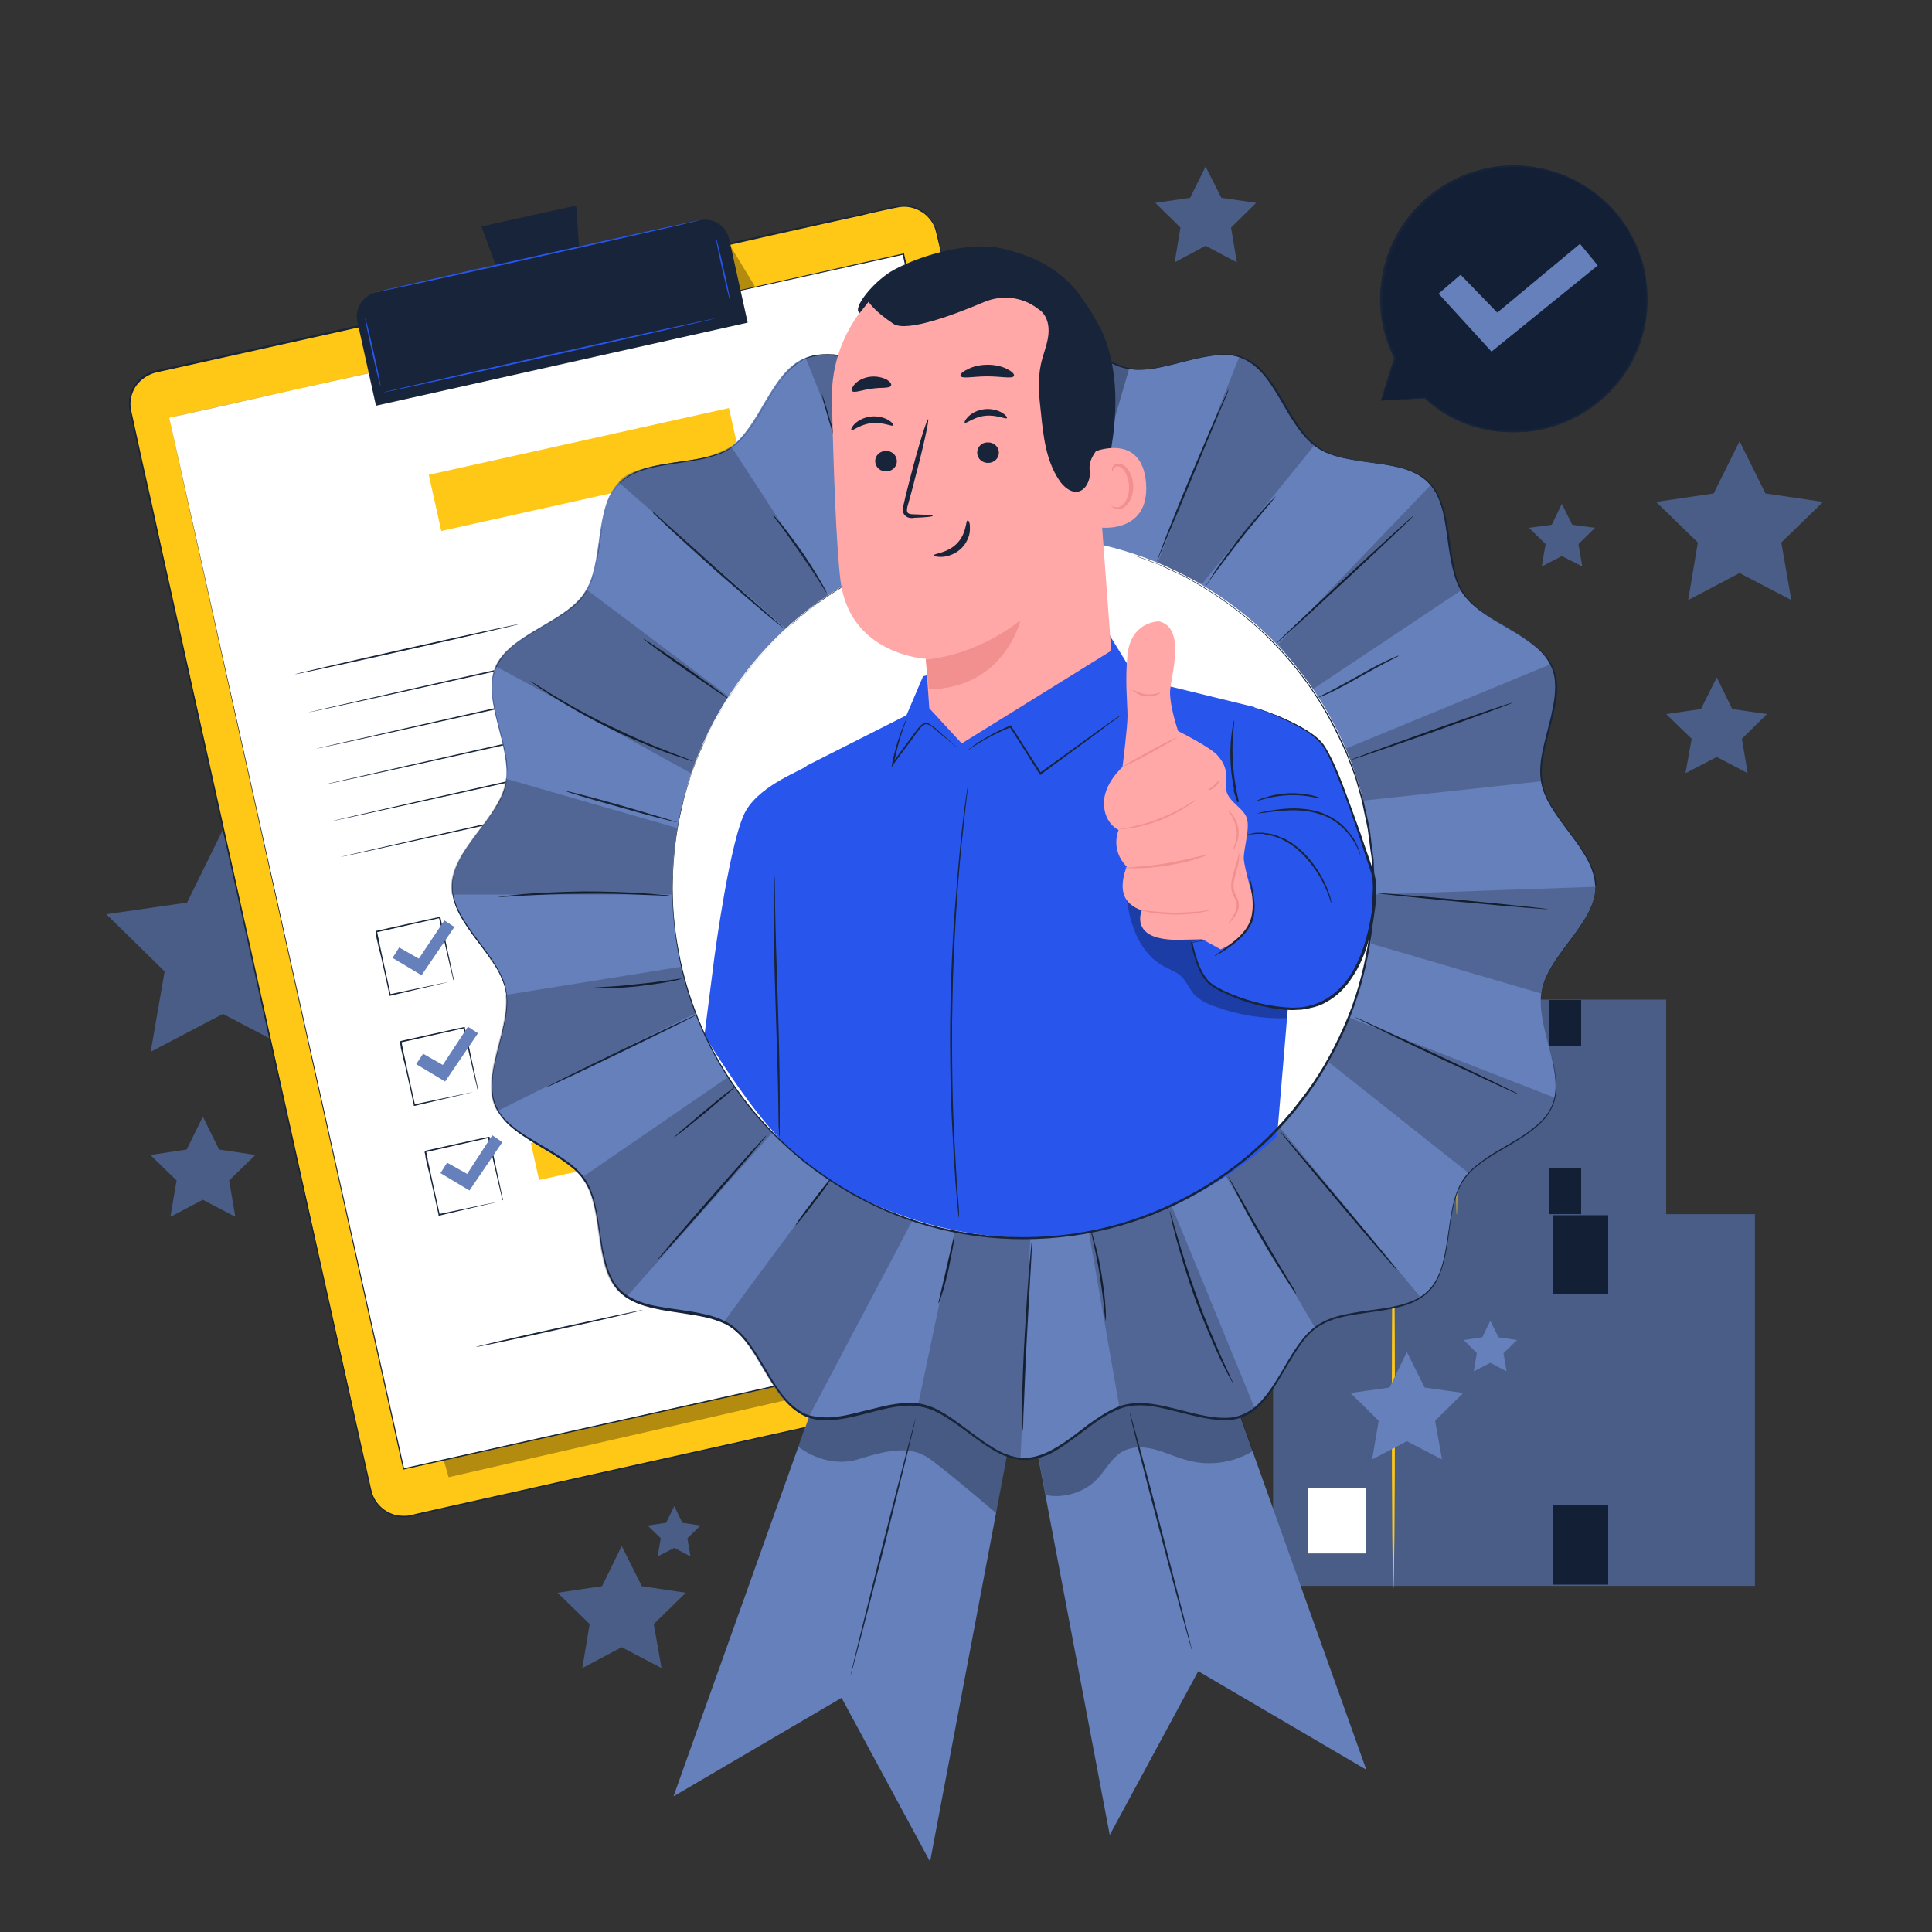 <svg xmlns="http://www.w3.org/2000/svg" xmlns:xlink="http://www.w3.org/1999/xlink" x="0px" y="0px" viewBox="0 0 500 500" style="enable-background:new 0 0 500 500;" xml:space="preserve"><rect x="0" y="0" width="500" height="500" fill="#333333" stroke="none"/><style type="text/css">	.st0{fill:#495D87;}	.st1{fill:#FFFFFF;}	.st2{fill:#131F35;}	.st3{fill:#FFC816;}	.st4{display:none;}	.st5{display:inline;}	.st6{fill:#F5F5F5;}	.st7{fill:#6580BA;}	.st8{fill:#17243A;}	.st9{opacity:0.3;}	.st10{fill:#2856EC;}	.st11{opacity:0.2;}	.st12{fill:none;stroke:#000000;stroke-width:5.000000e-02;stroke-miterlimit:10;}	.st13{fill:#FFA8A7;}	.st14{fill:#F28F8F;}</style><g id="Background_Complete">	<g>		<g>			<g>				<g>					<g>						<g>															<rect x="359" y="258.7" transform="matrix(-1 -1.224647e-16 1.224647e-16 -1 790.204 573.095)" class="st0" width="72.3" height="55.7"></rect>						</g>					</g>				</g>				<g>					<g>						<g>															<rect x="364.1" y="299.7" transform="matrix(-1 -1.224647e-16 1.224647e-16 -1 736.979 609.258)" class="st1" width="8.7" height="9.8"></rect>						</g>					</g>				</g>				<g>					<g>						<g>							<rect x="401" y="258.8" class="st2" width="8.2" height="11.9"></rect>						</g>					</g>				</g>				<g>					<g>						<g>							<rect x="401" y="302.4" class="st2" width="8.2" height="11.9"></rect>						</g>					</g>				</g>			</g>		</g>		<g>			<g>				<g>					<g>						<path class="st3" d="M377,314.8c-0.1,0-0.2-12.3-0.2-27.4c0-15.1,0.1-27.4,0.2-27.4c0.1,0,0.2,12.3,0.2,27.4       C377.2,302.5,377.1,314.8,377,314.8z"></path>					</g>				</g>			</g>		</g>	</g>	<g>		<g>			<g>				<g>					<g>						<g>															<rect x="329.5" y="314.2" transform="matrix(-1 -1.224647e-16 1.224647e-16 -1 783.676 724.63)" class="st0" width="124.7" height="96.2"></rect>						</g>					</g>				</g>				<g>					<g>						<g>															<rect x="338.4" y="385" transform="matrix(-1 -1.224647e-16 1.224647e-16 -1 691.841 787.027)" class="st1" width="15" height="17"></rect>						</g>					</g>				</g>				<g>					<g>						<g>							<rect x="402" y="314.5" class="st2" width="14.2" height="20.5"></rect>						</g>					</g>				</g>				<g>					<g>						<g>							<rect x="402" y="389.6" class="st2" width="14.2" height="20.5"></rect>						</g>					</g>				</g>			</g>		</g>		<g>			<g>				<g>					<g>						<path class="st3" d="M360.6,411.1c-0.2,0-0.4-21.2-0.4-47.2c0-26.1,0.2-47.2,0.4-47.2c0.2,0,0.4,21.1,0.4,47.2       C361,389.9,360.8,411.1,360.6,411.1z"></path>					</g>				</g>			</g>		</g>	</g>	<g>		<polygon class="st0" points="450.2,114.2 456.9,127.7 471.8,129.9 461,140.4 463.6,155.3 450.2,148.3 436.9,155.3 439.4,140.4    428.6,129.9 443.5,127.7   "></polygon>	</g>	<g>		<polygon class="st0" points="52.5,289 56.7,297.5 66.1,298.9 59.3,305.5 60.9,314.9 52.5,310.5 44.1,314.9 45.7,305.5 38.9,298.9    48.3,297.5   "></polygon>	</g>	<g>		<polygon class="st0" points="57.7,214.7 67.1,233.6 88,236.6 72.9,251.4 76.4,272.2 57.7,262.4 39,272.2 42.6,251.4 27.5,236.6    48.4,233.6   "></polygon>	</g>	<g>		<polygon class="st0" points="444.3,175.3 448.3,183.5 457.3,184.8 450.8,191.2 452.3,200.1 444.3,195.9 436.2,200.1 437.8,191.2    431.2,184.8 440.2,183.5   "></polygon>	</g>	<g>		<polygon class="st0" points="312,43.1 316.1,51.2 325.1,52.5 318.6,58.9 320.1,67.9 312,63.6 304,67.9 305.5,58.9 299,52.5    308,51.2   "></polygon>	</g>	<g>		<polygon class="st0" points="404.2,130.4 406.9,135.8 412.8,136.6 408.5,140.8 409.5,146.6 404.2,143.9 399,146.6 400,140.8    395.7,136.6 401.6,135.8   "></polygon>	</g>	<g>		<polygon class="st0" points="160.9,400.1 166.1,410.5 177.5,412.2 169.2,420.3 171.2,431.7 160.9,426.3 150.7,431.7 152.6,420.3    144.3,412.2 155.8,410.5   "></polygon>	</g>	<g>		<polygon class="st0" points="174.5,389.8 176.6,394.1 181.3,394.8 177.9,398.1 178.7,402.8 174.5,400.6 170.2,402.8 171,398.1    167.6,394.8 172.4,394.1   "></polygon>	</g></g><g id="Background_Simple" class="st4">	<g class="st5">		<path class="st6" d="M462.3,345.3l-1-0.9c-8.6-7.5-20.5-9.8-31-5.7c-1.3,0.5-2.7,1.2-3.9,1.9c-9.1,5.2-15.2,15.3-15.7,25.8   c-0.3,6.2,1.2,12.8-1.3,18.4c-3.3,7.4-11.9,10.3-19.6,12.5c-7.7,2.2-16.3,5.2-19.5,12.6c-2,4.6-1.4,10.1,0.4,14.8   c4.8,12.6,17.3,21.1,30.5,23.2c13.1,2.1,26.6-1.7,38.2-8.2c16.2-9.1,29.7-24,34.9-42C479.3,379.8,475.4,358.7,462.3,345.3z"></path>	</g>	<g class="st5">		<path class="st6" d="M410.5,65.1l-1.3,0.5c-10.7,3.9-18.5,13.2-20,24.4c-0.2,1.4-0.3,2.9-0.3,4.3c0.2,10.5,6,20.7,15,26.3   c5.3,3.3,11.8,5.2,15.5,10.1c4.9,6.4,3.3,15.4,1.5,23.2c-1.8,7.8-3.4,16.8,1.5,23.2c3.1,4,8.1,6.1,13.2,6.8   c13.3,1.9,26.9-4.9,35.1-15.4S482,144.3,482,131c0-18.6-6.6-37.6-19.8-50.8C448.9,66.9,428.6,60.2,410.5,65.1z"></path>	</g>	<g class="st5">		<path class="st6" d="M41.2,373.4l0.7-1.2c5.9-9.7,16.6-15.6,27.8-14.9c1.4,0.1,2.9,0.3,4.3,0.6c10.2,2.2,19.1,9.9,22.8,19.8   c2.2,5.8,2.8,12.5,6.9,17.2c5.4,6,14.5,6.2,22.5,6c8-0.2,17.1,0,22.4,6c3.3,3.8,4.4,9.2,4.1,14.2c-0.7,13.4-10.1,25.4-22,31.4   c-11.9,6-25.9,6.5-38.9,3.9c-18.2-3.7-35.6-13.8-46-29.4C35.5,411.4,32.8,390.2,41.2,373.4z"></path>	</g>	<g class="st5">					<ellipse transform="matrix(0.232 -0.973 0.973 0.232 65.052 655.492)" class="st6" cx="447.7" cy="286.5" rx="25.1" ry="25.1"></ellipse>	</g>	<g class="st5">					<ellipse transform="matrix(0.707 -0.707 0.707 0.707 52.163 231.99)" class="st6" cx="306.1" cy="53" rx="25.1" ry="25.1"></ellipse>	</g>	<g class="st5">					<ellipse transform="matrix(0.221 -0.975 0.975 0.221 -256.946 306.502)" class="st6" cx="63.4" cy="314.1" rx="25.1" ry="25.1"></ellipse>	</g></g><g id="Stars">	<g>		<polygon class="st7" points="364.1,349.9 368.7,359.1 378.7,360.5 371.4,367.7 373.2,377.7 364.1,373 355.1,377.7 356.8,367.7    349.5,360.5 359.6,359.1   "></polygon>	</g>	<g>		<polygon class="st7" points="385.7,341.8 387.8,346.1 392.6,346.8 389.1,350.2 389.9,354.9 385.7,352.7 381.4,354.9 382.2,350.2    378.8,346.8 383.6,346.1   "></polygon>	</g></g><g id="Speech_Bubble">	<g>		<g>			<g>				<g>					<g>						<g>							<g>								<g>									<g>										<g>											<g>												<g>													<g>														<g>															<g>																<path class="st2" d="M357.4,103.7l3.5-11.1c-2.7-5.5-4.1-11.8-3.5-18.4c1.7-18.9,18.5-32.9,37.4-31.2                 c19,1.7,32.9,18.5,31.2,37.4c-1.7,18.9-18.5,32.9-37.4,31.2c-7.9-0.7-14.4-3.6-19.8-8.6l0,0L357.4,103.7z"></path>															</g>															<g>																<g>																	<path class="st8" d="M357.4,103.7c0,0,0.3,0,0.8-0.1c0.5,0,1.2-0.1,2.2-0.2c1.9-0.1,4.8-0.3,8.5-0.6l0,0l0,0                  c3.3,3,8.2,6.3,15,7.8c1.7,0.4,3.4,0.6,5.3,0.8c0.9,0,1.9,0.1,2.8,0.1c0.9,0,1.9-0.1,2.9-0.2                  c3.9-0.4,8-1.4,11.9-3.3c3.9-1.9,7.7-4.7,10.8-8.3c3.1-3.6,5.7-7.9,7.1-12.8c1.4-4.9,1.8-10.2,0.9-15.5                  c-0.2-1.3-0.6-2.6-0.9-3.9c-0.1-0.7-0.4-1.3-0.7-1.9c-0.2-0.6-0.5-1.3-0.7-1.9c-1.2-2.5-2.5-4.9-4.2-7.1                  c-0.8-1.1-1.8-2.1-2.7-3.1c-0.4-0.5-1-0.9-1.5-1.4c-0.5-0.4-1-0.9-1.5-1.4l-1.6-1.2l-0.8-0.6l-0.9-0.5l-1.7-1                  c-0.6-0.3-1.2-0.6-1.8-0.9c-4.8-2.3-10.1-3.4-15.2-3.3c-5.1,0.1-10,1.3-14.2,3.4c-4.3,2.1-7.9,4.9-10.8,8.2                  c-2.9,3.3-5,6.9-6.4,10.6c-0.2,0.5-0.3,0.9-0.5,1.4c-0.2,0.5-0.3,0.9-0.4,1.4c-0.2,0.9-0.5,1.8-0.7,2.7                  c-0.2,1.8-0.6,3.6-0.6,5.3c-0.3,6.9,1.5,12.5,3.5,16.5l0,0l0,0c-1.2,3.6-2.1,6.3-2.7,8.2c-0.3,0.9-0.5,1.6-0.7,2.1                  C357.5,103.4,357.4,103.7,357.4,103.7s0.1-0.2,0.2-0.7c0.2-0.5,0.4-1.2,0.6-2.1c0.6-1.9,1.5-4.7,2.6-8.3l0,0.1                  c-2-4-3.9-9.7-3.6-16.6c0-1.7,0.4-3.5,0.6-5.3c0.2-0.9,0.4-1.8,0.7-2.7c0.1-0.5,0.2-0.9,0.4-1.4                  c0.2-0.5,0.3-0.9,0.5-1.4c1.4-3.7,3.5-7.4,6.4-10.7c2.9-3.3,6.6-6.2,10.9-8.3c4.3-2.1,9.3-3.4,14.4-3.5                  c5.1-0.1,10.5,1,15.4,3.3c0.6,0.3,1.2,0.6,1.8,0.9l1.8,1.1l0.9,0.5l0.8,0.6l1.7,1.2c0.5,0.4,1,0.9,1.6,1.4                  c0.5,0.5,1.1,0.9,1.5,1.4c0.9,1,1.9,2,2.7,3.2c1.8,2.2,3.1,4.7,4.3,7.2c0.3,0.6,0.5,1.3,0.7,1.9                  c0.2,0.7,0.5,1.3,0.7,2c0.3,1.3,0.8,2.6,0.9,4c0.9,5.4,0.6,10.8-0.9,15.7c-1.4,5-4,9.4-7.2,13                  c-3.2,3.6-7,6.4-11,8.3c-4,1.9-8.1,3-12.1,3.3c-1,0-2,0.1-2.9,0.1c-1,0-1.9-0.1-2.8-0.1c-1.9-0.1-3.6-0.4-5.3-0.8                  c-6.8-1.5-11.8-4.9-15-7.9l0.1,0c-3.7,0.2-6.6,0.3-8.6,0.4c-0.9,0-1.7,0.1-2.2,0.1                  C357.7,103.7,357.4,103.7,357.4,103.7z"></path>																</g>															</g>														</g>													</g>												</g>											</g>										</g>									</g>								</g>							</g>						</g>					</g>				</g>			</g>		</g>		<g>			<g>				<g>					<g>						<polygon class="st7" points="372.3,76 378,71.1 387.5,80.9 408.9,63.1 413.5,68.7 386,91       "></polygon>					</g>				</g>			</g>		</g>	</g></g><g id="Form">	<g>		<g>			<g>				<g>					<g>						<g>							<g>								<path class="st3" d="M298.1,349.5l-191.8,42.7c-4.7,1-9.3-1.9-10.3-6.5L33.8,106.4c-1-4.7,1.9-9.3,6.5-10.3l191.8-42.7         c4.7-1,9.3,1.9,10.3,6.5l62.2,279.2C305.7,343.8,302.8,348.5,298.1,349.5z"></path>							</g>						</g>					</g>					<g>						<g>							<g>								<g>									<path class="st8" d="M298.1,349.5c0,0,0.2-0.1,0.6-0.2c0.4-0.1,1-0.4,1.8-0.8c0.7-0.4,1.6-1.1,2.4-2.1c0.8-1,1.5-2.4,1.8-4          c0.1-0.8,0.1-1.7,0-2.7c-0.2-0.9-0.4-1.9-0.6-2.9c-0.5-2-1-4.3-1.5-6.7c-1.1-4.8-2.3-10.4-3.7-16.7          c-5.6-25.2-13.8-61.6-23.8-106.6c-5-22.5-10.5-47.2-16.4-73.6c-3-13.2-6-26.9-9.2-41c-1.6-7-3.2-14.2-4.8-21.4          c-0.8-3.6-1.6-7.3-2.5-10.9c-0.4-1.8-1.5-3.4-3-4.6c-1.5-1.1-3.3-1.8-5.2-1.8c-0.9,0-1.8,0.2-2.8,0.4          c-0.9,0.2-1.9,0.4-2.8,0.6c-1.9,0.4-3.7,0.8-5.6,1.3c-3.8,0.8-7.6,1.7-11.4,2.5c-7.6,1.7-15.3,3.4-23.1,5.2          c-15.6,3.5-31.5,7-47.7,10.6c-32.4,7.2-65.9,14.7-100.2,22.3c-2.1,0.5-4,1.8-5.2,3.5c-1.2,1.8-1.7,4-1.3,6.1          c0.9,4.3,1.9,8.5,2.8,12.8c1.9,8.5,3.8,16.9,5.6,25.3c3.7,16.7,7.4,33.2,11,49.4c7.2,32.4,14.2,63.6,20.8,93.4          c6.6,29.8,12.9,58,18.8,84.5c0.7,3.3,1.5,6.6,2.2,9.8c0.4,1.6,0.7,3.3,1.1,4.8c0.4,1.6,1.3,3,2.5,4.1          c1.2,1.1,2.7,1.8,4.2,2.1c0.8,0.1,1.6,0.1,2.4,0.1c0.8-0.1,1.6-0.3,2.3-0.5c3.1-0.7,6.2-1.4,9.3-2.1          c12.3-2.7,24.1-5.4,35.3-7.9c45-10,81.4-18.1,106.6-23.7c12.6-2.8,22.4-5,29-6.4c3.3-0.7,5.8-1.3,7.5-1.7          C297.2,349.7,298.1,349.5,298.1,349.5s-0.9,0.2-2.6,0.6c-1.7,0.4-4.2,1-7.5,1.7c-6.6,1.5-16.4,3.7-29,6.5          c-25.2,5.6-61.6,13.8-106.6,23.8c-11.3,2.5-23,5.1-35.3,7.9c-3.1,0.7-6.2,1.4-9.3,2.1c-0.8,0.2-1.6,0.4-2.4,0.5          c-0.8,0.1-1.6,0.1-2.5-0.1c-1.6-0.3-3.2-1-4.4-2.2c-1.2-1.1-2.2-2.6-2.6-4.2c-0.4-1.6-0.7-3.2-1.1-4.9          c-0.7-3.3-1.5-6.5-2.2-9.8c-5.9-26.5-12.2-54.7-18.9-84.5c-6.6-29.8-13.6-61-20.8-93.4c-3.6-16.2-7.3-32.7-11-49.4          c-1.9-8.4-3.7-16.8-5.6-25.3c-0.9-4.2-1.9-8.5-2.8-12.8c-0.4-2.2,0.1-4.6,1.4-6.4c1.2-1.9,3.2-3.2,5.4-3.7          c34.3-7.7,67.9-15.1,100.2-22.3c16.2-3.6,32.1-7.1,47.7-10.6c7.8-1.7,15.5-3.5,23.1-5.1c3.8-0.8,7.6-1.7,11.4-2.5          c1.9-0.4,3.8-0.8,5.6-1.3c0.9-0.2,1.9-0.4,2.8-0.6c0.9-0.2,1.9-0.4,2.9-0.4c2,0,3.9,0.7,5.4,1.9c1.5,1.2,2.6,2.9,3.1,4.8          c0.8,3.7,1.6,7.3,2.5,10.9c1.6,7.2,3.2,14.4,4.8,21.5c3.1,14.1,6.2,27.8,9.1,41c5.9,26.5,11.4,51.1,16.4,73.6          c10,45,18.1,81.4,23.7,106.6c1.4,6.3,2.6,11.9,3.7,16.7c0.5,2.4,1,4.7,1.5,6.7c0.2,1,0.5,2,0.6,2.9c0.1,0.9,0.2,1.9,0,2.7          c-0.3,1.7-1,3.1-1.8,4.1c-0.8,1-1.7,1.7-2.5,2.1c-0.8,0.4-1.4,0.6-1.8,0.8C298.3,349.4,298.1,349.5,298.1,349.5z"></path>								</g>							</g>						</g>					</g>				</g>				<g class="st9">					<g>						<g>							<polygon points="116.1,382.3 290.8,342.4 285.3,308.2 275.4,289 108.2,354.6        "></polygon>						</g>					</g>				</g>				<g class="st9">					<g>						<g>							<polygon points="189,63.6 195.6,74.5 196.9,80.3 192.4,81.3        "></polygon>						</g>					</g>				</g>				<g>					<g>						<g>							<polygon class="st1" points="43.8,108.1 104.4,380.1 294.4,337.7 283.6,289.1 233.8,65.7        "></polygon>						</g>					</g>					<g>						<g>							<g>								<path class="st8" d="M43.8,108.1c1.4-0.3,74.5-16.7,190-42.5l0.2,0l0,0.2c16.9,75.6,37.9,169.9,60.7,272l0,0l0,0.2l-0.2,0         c-67.9,15.1-132.4,29.5-190,42.3l-0.2,0l0-0.2C68.5,219.5,44.1,109.7,43.8,108.1c0.4,1.7,24.9,111.4,60.8,272l-0.2-0.1         c57.6-12.8,122.1-27.2,190-42.4l-0.2,0.2l0,0c-22.7-102.1-43.7-196.4-60.6-272l0.2,0.1C118.3,91.5,45.1,107.7,43.8,108.1z"></path>							</g>						</g>					</g>				</g>			</g>			<g>				<g>					<g>						<g>							<path class="st8" d="M193.5,83.5L97.3,105l-4.8-21.7c-0.8-3.4,1.4-6.8,4.8-7.6L181.1,57c3.4-0.8,6.8,1.4,7.6,4.8L193.5,83.5z        "></path>						</g>					</g>				</g>				<g>					<g>						<g>							<polygon class="st8" points="149.1,53.2 124.6,58.6 132.1,78.9 150.6,74.8        "></polygon>						</g>					</g>				</g>				<g>					<g>						<g>							<g>								<path class="st10" d="M181.1,57c0,0.1-18.7,4.4-41.8,9.5c-23.1,5.2-41.9,9.2-41.9,9.1c0-0.1,18.7-4.4,41.9-9.5         C162.3,61,181,56.9,181.1,57z"></path>							</g>						</g>					</g>				</g>				<g>					<g>						<g>							<g>								<path class="st10" d="M98.5,100c-0.1,0-1.1-3.9-2.2-8.8c-1.1-4.9-1.9-8.8-1.8-8.9c0.1,0,1.1,3.9,2.2,8.8         C97.8,96,98.6,100,98.5,100z"></path>							</g>						</g>					</g>				</g>				<g>					<g>						<g>							<g>								<path class="st10" d="M188.9,77.6c-0.1,0-1-3.5-2-8c-1-4.4-1.7-8-1.6-8c0.1,0,1,3.5,2,8C188.3,74,189,77.6,188.9,77.6z"></path>							</g>						</g>					</g>				</g>				<g>					<g>						<g>							<g>								<path class="st10" d="M185.1,82.4c0,0.1-19.2,4.5-43,9.8c-23.8,5.3-43,9.5-43.1,9.4c0-0.1,19.2-4.5,43-9.8         C165.8,86.5,185,82.3,185.1,82.4z"></path>							</g>						</g>					</g>				</g>			</g>		</g>		<g>			<g>				<g>					<path class="st8" d="M134.4,161.5c0,0.1-12.9,3.1-29,6.7c-16,3.6-29,6.4-29.1,6.3c0-0.1,12.9-3.1,29-6.7      C121.4,164.2,134.4,161.4,134.4,161.5z"></path>				</g>			</g>		</g>		<g>			<g>				<g>					<path class="st8" d="M231.2,150.6c0,0.1-33.9,7.8-75.7,17.1c-41.8,9.3-75.8,16.8-75.8,16.7c0-0.1,33.9-7.8,75.7-17.1      C197.2,158,231.1,150.5,231.2,150.6z"></path>				</g>			</g>		</g>		<g>			<g>				<g>					<path class="st8" d="M233.2,160c0,0.1-33.9,7.8-75.7,17.1c-41.8,9.3-75.8,16.8-75.8,16.7c0-0.1,33.9-7.8,75.7-17.1      C199.3,167.3,233.2,159.9,233.2,160z"></path>				</g>			</g>		</g>		<g>			<g>				<g>					<path class="st8" d="M235.3,169.3c0,0.1-33.9,7.8-75.7,17.1c-41.8,9.3-75.8,16.8-75.8,16.7c0-0.1,33.9-7.8,75.7-17.1      C201.4,176.7,235.3,169.2,235.3,169.3z"></path>				</g>			</g>		</g>		<g>			<g>				<g>					<path class="st8" d="M237.4,178.7c0,0.1-33.9,7.8-75.7,17.1c-41.8,9.3-75.8,16.8-75.8,16.7c0-0.1,33.9-7.8,75.7-17.1      C203.4,186,237.4,178.6,237.4,178.7z"></path>				</g>			</g>		</g>		<g>			<g>				<g>					<path class="st8" d="M239.5,188c0,0.1-33.9,7.8-75.7,17.1c-41.8,9.3-75.8,16.8-75.8,16.7c0-0.1,33.9-7.8,75.7-17.1      C205.5,195.4,239.5,187.9,239.5,188z"></path>				</g>			</g>		</g>		<g>			<g>				<g>					<path class="st8" d="M117.4,253.8c0,0,0-0.1-0.1-0.3c-0.1-0.2-0.1-0.5-0.2-0.9c-0.2-0.8-0.5-1.9-0.8-3.3      c-0.7-2.9-1.6-7-2.7-11.8l0.2,0.1c-4.8,1.1-10.4,2.3-16.4,3.7c0,0.1,0.3-0.5,0.2-0.2l0,0l0,0l0,0l0,0l0,0.1l0,0.1l0.1,0.3      l0.1,0.6c0.1,0.4,0.2,0.7,0.2,1.1c0.2,0.7,0.3,1.5,0.5,2.2c0.3,1.4,0.6,2.9,0.9,4.2c0.6,2.8,1.2,5.4,1.7,7.7l-0.2-0.1      c4.9-1,9-1.9,11.9-2.5c1.4-0.3,2.5-0.5,3.4-0.7c0.4-0.1,0.7-0.1,0.9-0.2C117.3,253.8,117.4,253.8,117.4,253.8      c0,0-0.1,0-0.3,0.1c-0.2,0.1-0.5,0.1-0.9,0.2c-0.8,0.2-1.9,0.5-3.3,0.8c-2.9,0.7-7,1.6-11.9,2.8l-0.2,0l0-0.2      c-0.5-2.4-1.1-5-1.7-7.7c-0.3-1.4-0.6-2.8-1-4.2c-0.2-0.7-0.3-1.5-0.5-2.2c-0.1-0.4-0.2-0.7-0.2-1.1l-0.1-0.6l-0.1-0.3l0-0.1      l0-0.1l0,0l0,0l0,0l0,0c-0.1,0.2,0.2-0.3,0.2-0.3c6-1.3,11.6-2.6,16.4-3.6l0.2,0l0,0.2c1.1,4.9,1.9,9,2.6,12      c0.3,1.4,0.5,2.5,0.7,3.3c0.1,0.4,0.1,0.6,0.2,0.9C117.4,253.7,117.4,253.8,117.4,253.8z"></path>				</g>			</g>		</g>		<g>			<g>				<g>											<rect x="124.5" y="226" transform="matrix(0.976 -0.217 0.217 0.976 -45.839 45.365)" class="st3" width="117.2" height="9.8"></rect>				</g>			</g>		</g>		<g>			<g>				<g>					<path class="st8" d="M123.7,282.3c0,0,0-0.1-0.1-0.3c-0.1-0.2-0.1-0.5-0.2-0.9c-0.2-0.8-0.5-1.9-0.8-3.3      c-0.7-2.9-1.6-7-2.7-11.8l0.2,0.1c-4.8,1.1-10.4,2.3-16.4,3.7c0,0.1,0.3-0.5,0.2-0.2l0,0l0,0l0,0l0,0l0,0.1l0,0.1l0.1,0.3      l0.1,0.6c0.1,0.4,0.2,0.7,0.2,1.1c0.2,0.7,0.3,1.5,0.5,2.2c0.3,1.4,0.6,2.9,0.9,4.2c0.6,2.8,1.2,5.4,1.7,7.7l-0.2-0.1      c4.9-1,9-1.9,11.9-2.5c1.4-0.3,2.5-0.5,3.4-0.7c0.4-0.1,0.7-0.1,0.9-0.2C123.6,282.3,123.7,282.3,123.7,282.3      c0,0-0.1,0-0.3,0.1c-0.2,0.1-0.5,0.1-0.9,0.2c-0.8,0.2-1.9,0.5-3.3,0.8c-2.9,0.7-7,1.6-11.9,2.8l-0.2,0l0-0.2      c-0.5-2.4-1.1-5-1.7-7.7c-0.3-1.4-0.6-2.8-1-4.2c-0.2-0.7-0.3-1.5-0.5-2.2c-0.1-0.4-0.2-0.7-0.2-1.1l-0.1-0.6l-0.1-0.3l0-0.1      l0-0.1l0,0l0,0l0,0l0,0c-0.1,0.2,0.2-0.3,0.2-0.3c6-1.3,11.6-2.6,16.4-3.6l0.2,0l0,0.2c1.1,4.9,1.9,9,2.6,12      c0.3,1.4,0.5,2.5,0.7,3.3c0.1,0.4,0.1,0.6,0.2,0.9C123.7,282.2,123.7,282.3,123.7,282.3z"></path>				</g>			</g>		</g>		<g>			<g>				<g>											<rect x="130.9" y="254.5" transform="matrix(0.976 -0.217 0.217 0.976 -51.876 47.425)" class="st3" width="117.2" height="9.8"></rect>				</g>			</g>		</g>		<g>			<g>				<g>					<path class="st8" d="M130.1,310.7c0,0,0-0.1-0.1-0.3c-0.1-0.2-0.1-0.5-0.2-0.9c-0.2-0.8-0.5-1.9-0.8-3.3      c-0.7-2.9-1.6-7-2.7-11.8l0.2,0.1c-4.8,1.1-10.4,2.3-16.4,3.7c0,0.1,0.3-0.5,0.2-0.2l0,0l0,0l0,0l0,0l0,0.1l0,0.1l0.1,0.3      l0.1,0.6c0.1,0.4,0.2,0.7,0.2,1.1c0.2,0.7,0.3,1.5,0.5,2.2c0.3,1.4,0.6,2.9,0.9,4.2c0.6,2.8,1.2,5.4,1.7,7.7l-0.2-0.1      c4.9-1,9-1.9,11.9-2.5c1.4-0.3,2.5-0.5,3.4-0.7c0.4-0.1,0.7-0.1,0.9-0.2C129.9,310.7,130,310.7,130.1,310.7c0,0-0.1,0-0.3,0.1      c-0.2,0.1-0.5,0.1-0.9,0.2c-0.8,0.2-1.9,0.5-3.3,0.8c-2.9,0.7-7,1.6-11.9,2.8l-0.2,0l0-0.2c-0.5-2.4-1.1-5-1.7-7.7      c-0.3-1.4-0.6-2.8-1-4.2c-0.2-0.7-0.3-1.5-0.5-2.2c-0.1-0.4-0.2-0.7-0.2-1.1l-0.1-0.6l-0.1-0.3l0-0.1l0-0.1l0,0l0,0l0,0l0,0      c-0.1,0.2,0.2-0.3,0.2-0.3c6-1.3,11.6-2.6,16.4-3.6l0.2,0l0,0.2c1.1,4.9,1.9,9,2.6,12c0.3,1.4,0.5,2.5,0.7,3.3      c0.1,0.4,0.1,0.6,0.2,0.9C130,310.6,130.1,310.7,130.1,310.7z"></path>				</g>			</g>		</g>		<g>			<g>				<g>											<rect x="137.2" y="282.9" transform="matrix(0.976 -0.217 0.217 0.976 -57.913 49.486)" class="st3" width="117.2" height="9.8"></rect>				</g>			</g>		</g>		<g>			<g>				<g>					<g>						<g>							<g>								<polygon class="st7" points="101.6,247.9 103.3,245.2 108.4,248.1 115,238.2 117.6,239.9 109.1,252.4         "></polygon>							</g>						</g>					</g>				</g>			</g>		</g>		<g>			<g>				<g>					<g>						<g>							<g>								<polygon class="st7" points="107.7,275.4 109.5,272.7 114.6,275.6 121.1,265.7 123.7,267.4 115.2,279.9         "></polygon>							</g>						</g>					</g>				</g>			</g>		</g>		<g>			<g>				<g>					<g>						<g>							<g>								<polygon class="st7" points="114,303.6 115.7,300.9 120.9,303.8 127.4,293.8 130,295.6 121.5,308.1         "></polygon>							</g>						</g>					</g>				</g>			</g>		</g>		<g>			<g>				<g>					<path class="st8" d="M166.4,339c0,0.1-9.6,2.4-21.6,5c-11.9,2.7-21.6,4.7-21.7,4.6c0-0.1,9.6-2.4,21.6-5      C156.7,341,166.4,338.9,166.4,339z"></path>				</g>			</g>		</g>		<g>			<g>				<g>					<path class="st8" d="M187.9,333.9c0,0.1-3.5,1-7.9,2c-4.4,1-8,1.7-8,1.6c0-0.1,3.5-1,7.9-2      C184.3,334.5,187.9,333.8,187.9,333.9z"></path>				</g>			</g>		</g>		<g>			<g>				<g>					<path class="st8" d="M259.3,311.4c0,0.1-8.7,2.1-19.4,4.5c-10.7,2.4-19.5,4.2-19.5,4.1c0-0.1,8.7-2.1,19.4-4.5      C250.5,313.1,259.3,311.3,259.3,311.4z"></path>				</g>			</g>		</g>		<g>			<g>				<g>					<path class="st8" d="M250,337.7c0,0,0.1-0.3,0.2-0.8c0.1-0.5,0.1-1.3-0.1-2.3c-0.3-1-0.8-2.1-1.4-3.4c-0.6-1.3-1.4-2.9-1.4-4.8      c0-1.9,0.8-3.9,2.5-5.4c1.7-1.5,4.3-2,6.6-1.2c1.2,0.4,2.3,1.1,3.2,2.1c0.4,0.5,0.7,1.2,0.8,1.9c0.1,0.7-0.5,1.5-1.2,1.7      c-0.7,0.3-1.3,0.3-2,0.5c-0.7,0.1-1.3,0.3-2,0.4c-1.3,0.3-2.7,0.5-4.1,0.7c-2.8,0.4-5.6,0.4-8.2,0c-1.3-0.1-2.6-0.2-3.6,0.6      c-1,0.7-1.4,1.9-2.2,2.9c-0.4,0.5-0.8,1-1.4,1.2c-0.6,0.3-1.3,0.3-1.8,0.1c-1.2-0.4-2-1.2-2.9-1.7c-0.5-0.3-0.9-0.5-1.4-0.5      c-0.5,0-1,0.1-1.3,0.3c-0.8,0.5-1.2,1.5-1.7,2.2c-1,1.6-2.8,2.4-4.2,2.4c-1.5,0.1-2.7-0.6-3.5-1.2c-0.8-0.7-1.2-1.4-1.4-1.9      c-0.2-0.5-0.2-0.8-0.2-0.8c0,0,0.1,0.3,0.3,0.8c0.2,0.5,0.6,1.2,1.4,1.8c0.8,0.6,1.9,1.2,3.4,1.1c1.4-0.1,3-0.8,4-2.4      c0.5-0.7,0.9-1.7,1.8-2.3c0.4-0.3,1-0.5,1.6-0.4c0.6,0.1,1.1,0.3,1.5,0.6c1,0.5,1.8,1.3,2.9,1.6c0.5,0.2,1.1,0.2,1.6-0.1      c0.5-0.2,0.9-0.6,1.2-1.1c0.7-1,1.2-2.2,2.2-3c0.5-0.4,1.2-0.6,1.9-0.7c0.7-0.1,1.3,0,2,0c2.6,0.4,5.3,0.3,8.1-0.1      c1.4-0.2,2.7-0.4,4.1-0.7c0.7-0.1,1.3-0.3,2-0.4c0.6-0.2,1.3-0.2,1.9-0.5c0.6-0.2,1-0.7,0.9-1.3c0-0.6-0.3-1.2-0.7-1.6      c-0.8-0.9-1.9-1.6-3-2c-2.2-0.7-4.7-0.3-6.3,1.1c-1.6,1.4-2.4,3.3-2.5,5.1c0,1.8,0.7,3.3,1.3,4.7c0.6,1.3,1.1,2.5,1.3,3.5      c0.2,1,0.2,1.8,0,2.4C250.1,337.5,250,337.7,250,337.7z"></path>				</g>			</g>		</g>		<g>			<g>				<g>					<path class="st8" d="M270.7,324.9c0,0-0.2,0.1-0.5,0.2c-0.4,0.1-0.9,0.2-1.5,0.4c-1.4,0.3-3.3,0.8-5.6,1.3      c-4.7,1.1-11.2,2.6-18.4,4.4c-7.1,1.8-13.6,3.6-18.3,4.8c-2.3,0.6-4.2,1.1-5.5,1.5c-0.6,0.2-1.1,0.3-1.5,0.4      c-0.3,0.1-0.5,0.1-0.5,0.1c0,0,0.2-0.1,0.5-0.2c0.4-0.1,0.9-0.3,1.5-0.5c1.3-0.4,3.2-1,5.5-1.6c4.6-1.4,11.1-3.1,18.2-5      c7.2-1.8,13.7-3.3,18.4-4.3c2.4-0.5,4.3-0.9,5.6-1.2c0.6-0.1,1.1-0.2,1.5-0.3C270.5,324.9,270.7,324.9,270.7,324.9z"></path>				</g>			</g>		</g>		<g>							<rect x="111.7" y="114" transform="matrix(0.976 -0.217 0.217 0.976 -22.791 35.85)" class="st3" width="79.6" height="14.9"></rect>		</g>	</g></g><g id="Character_00000039826182135072414070000016352920049323683971_">	<g>		<g>			<g>				<g>					<g>						<g>							<g>								<g>									<polygon class="st7" points="262.1,342.3 287.2,474.9 310.1,432.5 353.6,458 307.5,328.9          "></polygon>								</g>							</g>						</g>					</g>				</g>				<g class="st9">					<g>						<path d="M270.6,386.9c4.6,1,10.1-0.7,13.3-4.1c2.3-2.4,3.8-5.6,6.7-7.2c2.6-1.4,5.8-1.2,8.6-0.4c2.8,0.8,5.5,2.1,8.4,2.8       c5.6,1.5,11.8,0.5,16.7-2.5l-7.2-20.1l-33.6-4.2l-16,19.2L270.6,386.9z"></path>					</g>				</g>				<g>					<g>						<path class="st8" d="M308.5,427.2c-0.1,0-3.9-13.7-8.3-30.7c-4.5-17-8-30.8-7.8-30.9c0.1,0,3.9,13.7,8.3,30.8       C305.1,413.4,308.6,427.2,308.5,427.2z"></path>					</g>				</g>			</g>			<g>				<g>					<g>						<g>							<g>								<polygon class="st7" points="265.8,349.2 240.7,481.8 217.8,439.4 174.3,464.9 220.4,335.8         "></polygon>							</g>						</g>					</g>				</g>			</g>			<g class="st9">				<path d="M206.6,374.4c0,0,7.1,5.9,15.7,3.2c8.5-2.7,13.8-3.3,18.4,0c4.6,3.3,17.1,14,17.1,14l2.9-15.3l-16.7-23l-17.5,3.5     L214,358l-4.6,8.8L206.6,374.4z"></path>			</g>			<g>				<path class="st7" d="M412.9,229.5c0,9.5-12.2,17.7-13.9,26.7c-1.8,9.3,6.2,21.5,2.7,30c-3.6,8.7-18,11.6-23.1,19.3     c-5.2,7.8-2.4,22.2-9,28.7c-6.6,6.6-21,3.8-28.7,9c-7.7,5.2-10.6,19.5-19.3,23.1c-8.5,3.5-20.7-4.5-30-2.7     c-9,1.8-17.2,13.9-26.7,13.9c-9.5,0-17.7-12.2-26.7-13.9c-9.3-1.8-21.5,6.2-30,2.7c-8.7-3.6-11.6-18-19.3-23.1     c-7.8-5.2-22.2-2.4-28.7-9c-6.6-6.6-3.8-21-9-28.7c-5.2-7.7-19.5-10.6-23.1-19.3c-3.5-8.5,4.5-20.7,2.7-30     c-1.8-9-13.9-17.2-13.9-26.7s12.2-17.7,13.9-26.7c1.8-9.3-6.2-21.5-2.7-30c3.6-8.7,18-11.6,23.1-19.3c5.2-7.8,2.4-22.2,9-28.7     c6.6-6.6,21-3.8,28.7-9c7.7-5.2,10.6-19.5,19.3-23.1c8.5-3.5,20.7,4.5,30,2.7c9-1.8,17.2-13.9,26.7-13.9     c9.5,0,17.7,12.2,26.7,13.9c9.3,1.8,21.5-6.2,30-2.7c8.7,3.6,11.6,18,19.3,23.1c7.8,5.2,22.2,2.4,28.7,9c6.6,6.6,3.8,21,9,28.7     c5.2,7.7,19.5,10.6,23.1,19.3c3.5,8.5-4.5,20.7-2.7,30C400.7,211.8,412.9,220,412.9,229.5z"></path>			</g>			<g>				<g>					<path class="st8" d="M230.2,146.5c0,0-0.1-0.1-0.3-0.4c-0.2-0.3-0.4-0.7-0.7-1.2c-0.6-1.1-1.4-2.6-2.4-4.6      c-1.9-3.9-4.4-9.3-6.8-15.5c-2.4-6.2-4.3-11.9-5.5-16c-0.6-2.1-1.1-3.8-1.4-5c-0.1-0.5-0.2-1-0.3-1.4c-0.1-0.3-0.1-0.5-0.1-0.5      c0,0,0.1,0.2,0.2,0.5c0.1,0.4,0.3,0.8,0.4,1.3c0.4,1.2,0.9,2.9,1.5,4.9c1.3,4.1,3.2,9.8,5.6,16c2.4,6.2,4.8,11.6,6.7,15.5      c0.9,1.9,1.7,3.5,2.2,4.6c0.2,0.5,0.4,0.9,0.6,1.3C230.1,146.4,230.2,146.5,230.2,146.5z"></path>				</g>			</g>			<g>				<g>					<path class="st8" d="M243.3,141.5c0,0-0.2-0.4-0.4-1.1c-0.2-0.7-0.5-1.8-0.8-3.1c-0.7-2.6-1.5-6.2-2.2-10.2      c-0.7-4-1.3-7.7-1.6-10.4c-0.2-1.3-0.3-2.4-0.3-3.2c-0.1-0.7-0.1-1.2,0-1.2c0,0,0.1,0.4,0.2,1.1c0.1,0.8,0.3,1.9,0.5,3.1      c0.4,2.6,1,6.3,1.7,10.3c0.7,4,1.5,7.6,2.1,10.2c0.3,1.2,0.5,2.3,0.7,3.1C243.3,141.1,243.4,141.5,243.3,141.5z"></path>				</g>			</g>			<g>				<g>					<path class="st8" d="M266.6,139.2c-0.1,0-0.5-11.2-0.8-25.1c-0.3-13.8-0.5-25.1-0.3-25.1c0.1,0,0.5,11.2,0.8,25.1      C266.6,128,266.7,139.2,266.6,139.2z"></path>				</g>			</g>			<g>				<g>					<path class="st8" d="M290,116.2c0.1,0-1.5,5.7-3.6,12.5c-2.1,6.9-4,12.4-4.1,12.4c-0.1,0,1.5-5.7,3.6-12.5      C288,121.7,289.9,116.1,290,116.2z"></path>				</g>			</g>			<g>				<g>					<path class="st8" d="M299.5,145.1c0,0,0-0.2,0.1-0.5c0.1-0.4,0.3-0.8,0.5-1.3c0.4-1.1,1-2.8,1.8-4.8c1.6-4,3.8-9.6,6.4-15.7      c2.6-6.1,4.9-11.6,6.7-15.6c0.9-1.9,1.6-3.5,2.1-4.7c0.2-0.5,0.4-0.9,0.6-1.3c0.1-0.3,0.2-0.4,0.2-0.4s0,0.2-0.1,0.5      c-0.1,0.4-0.3,0.8-0.5,1.3c-0.5,1.2-1.2,2.8-2,4.7c-1.7,4.1-4,9.5-6.5,15.6c-2.5,6.1-4.8,11.6-6.5,15.6c-0.8,1.9-1.5,3.5-2,4.7      c-0.2,0.5-0.4,0.9-0.5,1.3C299.6,145,299.6,145.2,299.5,145.1z"></path>				</g>			</g>			<g>				<g>					<path class="st8" d="M312,151.7c0,0,0.2-0.4,0.6-1c0.4-0.6,1-1.5,1.7-2.7c1.5-2.2,3.7-5.2,6.2-8.5c2.5-3.2,4.9-6,6.7-8      c0.9-1,1.6-1.8,2.2-2.3c0.5-0.5,0.8-0.8,0.8-0.8c0,0-0.2,0.4-0.7,0.9c-0.5,0.7-1.2,1.5-2,2.4c-1.7,2.1-4.1,4.9-6.6,8.1      c-2.5,3.2-4.7,6.2-6.3,8.3c-0.7,1-1.4,1.9-1.9,2.6C312.3,151.4,312.1,151.7,312,151.7z"></path>				</g>			</g>			<g>				<g>					<path class="st8" d="M330.2,166.6c-0.1-0.1,7.8-7.6,17.7-16.8c9.9-9.2,17.9-16.5,18-16.4c0.1,0.1-7.8,7.6-17.7,16.8      C338.4,159.3,330.3,166.7,330.2,166.6z"></path>				</g>			</g>			<g>				<g>					<path class="st8" d="M362,169.7c0,0.1-1.1,0.7-3,1.6c-1.9,1-4.4,2.4-7.3,4c-2.8,1.6-5.4,3-7.3,3.9c-1,0.4-1.7,0.8-2.3,1      c-0.6,0.2-0.9,0.3-0.9,0.3c0-0.1,1.1-0.7,3-1.6c1.9-1,4.4-2.4,7.3-4c2.8-1.6,5.4-3,7.3-3.9c1-0.4,1.7-0.8,2.3-1      C361.7,169.8,362,169.6,362,169.7z"></path>				</g>			</g>			<g>				<g>					<path class="st8" d="M391.4,181.9c0,0.1-9.4,3.6-21,7.7c-11.7,4.1-21.2,7.3-21.2,7.2c0-0.1,9.4-3.6,21-7.7      C381.8,185,391.3,181.7,391.4,181.9z"></path>				</g>			</g>			<g>				<g>					<path class="st8" d="M400.7,235.3c0,0.1-10.2-0.7-22.9-1.9c-12.6-1.2-22.8-2.3-22.8-2.4c0-0.1,10.2,0.7,22.9,1.9      C390.5,234.1,400.8,235.2,400.7,235.3z"></path>				</g>			</g>			<g>				<g>					<path class="st8" d="M393.2,283.3c-0.1,0.1-9.6-4.3-21.4-9.8c-11.7-5.5-21.2-10.2-21.2-10.3c0.1-0.1,9.6,4.3,21.4,9.8      C383.8,278.6,393.3,283.2,393.2,283.3z"></path>				</g>			</g>			<g>				<g>					<path class="st8" d="M361.7,328.9c-0.1,0.1-7-7.9-15.4-17.9c-8.4-10-15.1-18.1-15-18.2c0.1-0.1,7,7.9,15.4,17.9      C355.1,320.7,361.9,328.8,361.7,328.9z"></path>				</g>			</g>			<g>				<g>					<path class="st8" d="M335.5,335c0,0-0.3-0.4-0.8-1.1c-0.5-0.7-1.2-1.8-2.1-3.2c-1.7-2.7-4.1-6.5-6.5-10.7      c-2.5-4.3-4.6-8.2-6-11c-0.7-1.4-1.3-2.6-1.7-3.4c-0.4-0.8-0.6-1.3-0.6-1.3c0,0,0.3,0.4,0.7,1.2c0.5,0.9,1.1,2,1.9,3.3      c1.6,2.8,3.7,6.7,6.2,10.9c2.5,4.2,4.7,8.1,6.4,10.8c0.8,1.3,1.4,2.4,2,3.3C335.3,334.5,335.5,334.9,335.5,335z"></path>				</g>			</g>			<g>				<g>					<path class="st8" d="M319.1,357.9c0,0-0.1-0.1-0.3-0.4c-0.2-0.3-0.4-0.7-0.7-1.2c-0.6-1.1-1.3-2.6-2.3-4.6      c-1.8-3.9-4.2-9.4-6.5-15.5c-2.2-6.2-3.9-11.9-5-16c-0.5-2.1-1-3.8-1.2-5c-0.1-0.5-0.2-1-0.3-1.4c-0.1-0.3-0.1-0.5-0.1-0.5      c0,0,0.1,0.2,0.2,0.5c0.1,0.4,0.2,0.8,0.4,1.3c0.3,1.2,0.8,2.9,1.4,4.9c1.2,4.1,2.9,9.8,5.2,16c2.2,6.2,4.6,11.6,6.3,15.5      c0.9,1.9,1.6,3.5,2.1,4.6c0.2,0.5,0.4,0.9,0.6,1.3C319.1,357.7,319.2,357.9,319.1,357.9z"></path>				</g>			</g>			<g>				<g>					<path class="st8" d="M286.1,341.8c-0.1,0-0.2-1.3-0.4-3.5c-0.2-2.2-0.6-5.1-1.1-8.4c-0.5-3.3-1.2-6.2-1.6-8.3      c-0.5-2.1-0.8-3.4-0.7-3.4c0,0,0.2,0.3,0.3,0.9c0.2,0.6,0.4,1.4,0.7,2.5c0.6,2.1,1.3,5,1.8,8.3c0.5,3.3,0.9,6.3,1,8.4      c0.1,1.1,0.1,2,0.1,2.6C286.1,341.5,286.1,341.8,286.1,341.8z"></path>				</g>			</g>			<g>				<g>					<path class="st8" d="M264.5,370.6c0,0,0-0.2,0-0.5c0-0.4,0-0.9,0-1.5c0-1.3,0-3.1,0-5.4c0.1-4.6,0.3-10.9,0.7-17.8      c0.4-7,0.8-13.2,1.2-17.8c0.2-2.3,0.4-4.1,0.5-5.4c0.1-0.6,0.1-1.1,0.2-1.5c0-0.3,0.1-0.5,0.1-0.5c0,0,0,0.2,0,0.5      c0,0.4,0,0.9-0.1,1.5c-0.1,1.4-0.2,3.2-0.3,5.4c-0.3,4.6-0.6,10.9-1,17.8c-0.4,7-0.6,13.2-0.8,17.8c-0.1,2.2-0.2,4-0.2,5.4      c0,0.6-0.1,1.1-0.1,1.5C264.5,370.4,264.5,370.6,264.5,370.6z"></path>				</g>			</g>			<g>				<g>					<path class="st8" d="M246.9,320.2c0.1,0,0,1-0.3,2.6c-0.3,1.6-0.7,3.7-1.2,6.1c-0.6,2.4-1.1,4.5-1.6,6      c-0.5,1.5-0.8,2.4-0.9,2.4c-0.1,0,0.1-1,0.5-2.5c0.4-1.7,0.9-3.8,1.4-6c0.5-2.3,1-4.3,1.4-6      C246.6,321.2,246.8,320.2,246.9,320.2z"></path>				</g>			</g>			<g>				<g>					<path class="st8" d="M215.1,305c0.1,0.1-1.8,2.9-4.4,6.2c-2.5,3.3-4.7,6-4.8,5.9c-0.1-0.1,1.8-2.9,4.4-6.2      C212.8,307.5,215,304.9,215.1,305z"></path>				</g>			</g>			<g>				<g>					<path class="st8" d="M198.4,293.8c0.1,0.1-6.1,7.4-13.9,16.3c-7.8,8.9-14.1,16-14.3,15.9c-0.1-0.1,6.1-7.4,13.9-16.3      C191.9,300.8,198.3,293.7,198.4,293.8z"></path>				</g>			</g>			<g>				<g>					<path class="st8" d="M190.1,281.4c0.1,0.1-3.4,3.1-7.7,6.7c-4.4,3.6-8,6.4-8,6.3c-0.1-0.1,3.4-3.1,7.7-6.7      C186.4,284.1,190,281.2,190.1,281.4z"></path>				</g>			</g>			<g>				<g>					<path class="st8" d="M180.3,262.6c0.1,0.1-8.6,4.4-19.3,9.6c-10.7,5.2-19.5,9.3-19.5,9.1c-0.1-0.1,8.6-4.4,19.3-9.6      C171.5,266.6,180.2,262.5,180.3,262.6z"></path>				</g>			</g>			<g>				<g>					<path class="st8" d="M176.4,253.3c0,0-0.3,0.1-0.9,0.3c-0.6,0.1-1.4,0.3-2.5,0.5c-2.1,0.4-5,0.8-8.3,1.2      c-3.3,0.3-6.2,0.5-8.4,0.5c-1.1,0-1.9,0-2.5,0c-0.6,0-0.9,0-0.9-0.1c0-0.1,1.3-0.1,3.5-0.3c2.1-0.1,5.1-0.3,8.3-0.7      c3.2-0.3,6.2-0.7,8.3-1C175,253.4,176.4,253.2,176.4,253.3z"></path>				</g>			</g>			<g>				<g>					<path class="st8" d="M173.2,231.8c0,0-0.6,0-1.7,0c-1.2-0.1-2.8-0.1-4.8-0.2c-4-0.2-9.6-0.4-15.7-0.3c-6.1,0-11.7,0.3-15.7,0.5      c-1.9,0.1-3.5,0.2-4.8,0.3c-1.1,0.1-1.7,0.1-1.7,0.1c0,0,0.6-0.1,1.7-0.3c1.1-0.1,2.7-0.3,4.7-0.5c4-0.3,9.6-0.6,15.7-0.7      c6.1,0,11.7,0.2,15.7,0.5c2,0.1,3.6,0.3,4.8,0.4C172.6,231.6,173.2,231.7,173.2,231.8z"></path>				</g>			</g>			<g>				<g>					<path class="st8" d="M175.2,212.8c0,0.1-6.5-1.5-14.5-3.8c-7.9-2.2-14.4-4.1-14.3-4.3c0-0.1,6.5,1.5,14.5,3.8      C168.8,210.8,175.2,212.7,175.2,212.8z"></path>				</g>			</g>			<g>				<g>					<path class="st8" d="M179.4,197c0,0-0.2,0-0.5-0.1c-0.4-0.1-0.8-0.2-1.3-0.4c-1.1-0.4-2.8-0.9-4.8-1.6c-4-1.5-9.5-3.7-15.4-6.6      c-5.9-2.9-11-5.9-14.6-8.2c-1.8-1.2-3.3-2.1-4.2-2.8c-0.4-0.3-0.8-0.6-1.1-0.8c-0.3-0.2-0.4-0.3-0.4-0.3c0,0,0.2,0.1,0.4,0.2      c0.3,0.2,0.7,0.4,1.2,0.7c1,0.6,2.5,1.6,4.3,2.7c3.7,2.2,8.8,5.2,14.7,8c5.9,2.9,11.3,5.2,15.3,6.7c2,0.8,3.6,1.4,4.7,1.8      c0.5,0.2,0.9,0.4,1.3,0.5C179.2,196.9,179.4,197,179.4,197z"></path>				</g>			</g>			<g>				<g>					<path class="st8" d="M188.8,181c-0.1,0.1-5.1-3.3-11.3-7.6c-6.2-4.3-11.1-8-11-8.1c0.1-0.1,5.1,3.3,11.3,7.6      C183.9,177.3,188.9,180.9,188.8,181z"></path>				</g>			</g>			<g>				<g>					<path class="st8" d="M168.9,132.4c0,0,0.1,0.1,0.4,0.3c0.3,0.2,0.6,0.5,1,0.9c0.9,0.8,2.2,1.9,3.7,3.3      c3.2,2.8,7.4,6.6,12.1,10.8c4.7,4.2,9,8,12.2,10.8c1.5,1.3,2.7,2.4,3.7,3.3c0.4,0.4,0.7,0.7,1,0.9c0.2,0.2,0.3,0.3,0.3,0.3      c0,0-0.1-0.1-0.4-0.3c-0.3-0.2-0.6-0.5-1-0.8c-0.9-0.7-2.2-1.8-3.8-3.1c-3.2-2.7-7.5-6.4-12.3-10.6c-4.7-4.2-9-8.1-12-10.9      c-1.5-1.4-2.7-2.6-3.6-3.4c-0.4-0.4-0.7-0.7-1-0.9C169,132.6,168.9,132.4,168.9,132.4z"></path>				</g>			</g>			<g>				<g>					<path class="st8" d="M200.1,133.3c0,0,0.3,0.2,0.7,0.7c0.4,0.5,1,1.2,1.7,2c1.4,1.7,3.2,4.2,5.2,7c1.9,2.8,3.5,5.4,4.6,7.3      c0.6,1,1,1.8,1.3,2.3c0.3,0.6,0.4,0.9,0.4,0.9c-0.1,0-0.8-1.1-2-3c-1.2-1.9-2.9-4.4-4.8-7.2c-1.9-2.8-3.7-5.3-5-7.1      C200.8,134.5,200,133.4,200.1,133.3z"></path>				</g>			</g>			<g class="st11">				<path d="M160.1,124.8l43.5,38.1l10.8-8.7l-25.2-38.7c0,0-1.9,1.4-7,2.9C177.3,119.8,163,120.2,160.1,124.8z"></path>			</g>			<g class="st11">				<path d="M208.5,92.6l21.2,53.2l13.6-4.3l-4.5-46.1c0,0-2.3,0.5-7.5-0.1C226.3,94.7,214.1,89.9,208.5,92.6z"></path>			</g>			<g class="st9">				<path d="M265.2,81.5l1.4,57.7l12.7,0.6l12.9-44.3c-0.2,0-3.6-0.6-7.5-3.1C280.3,89.6,271.3,81,265.2,81.5z"></path>			</g>			<g class="st11">				<path d="M320.7,92.4l-21.1,53.2l11.5,5.5l29.1-35.9c-0.2-0.1-3-2.4-5.5-6.5C331.8,104.3,327.1,94.2,320.7,92.4z"></path>			</g>			<g class="st11">				<path d="M370.2,125.6l-39.3,41l8.8,11.8l38.4-25.6c0,0-1.6-2.6-2.5-7.5C374.6,140.3,374.5,131.2,370.2,125.6z"></path>			</g>			<g class="st11">				<path d="M401.3,171.9l-52.9,21.8l4.4,13.5l46.1-5c0,0-0.3-1.4,0.3-6.6C399.7,190.5,405,179.3,401.3,171.9z"></path>			</g>			<g class="st11">				<path d="M413,229.5l-57.7,2l-0.5,12.7l44,12.9c0-0.2,0.4-2.7,1.7-5.3C403.8,245.8,413,237.1,413,229.5z"></path>			</g>			<g class="st11">				<path d="M402.4,284.1l-53.1-20.7l-5.4,11.5l36.2,28.7c0.1-0.2,2.2-2.2,6.3-4.8C390.7,296.1,401.1,291.5,402.4,284.1z"></path>			</g>			<g class="st11">				<g>					<path d="M324.2,283.3l-13.2,11c1,1,18.5,30.8,29.3,49.3c0.1-0.1,0.3-0.2,0.4-0.3c7.1-4.8,19.8-2.9,26.9-7.6L324.2,283.3z"></path>				</g>				<g>					<path d="M300,304.2l-19.6,6.7l9.3,53.3c0.6-0.2,1.2-0.4,1.8-0.5c9.3-1.8,21.5,6.2,30,2.7c1.2-0.5,2.2-1.2,3.2-2L300,304.2z"></path>				</g>				<g>					<path d="M264.1,377.6l3.1-69.7l-17-4.3l-12.6,60c0.2,0,0.3,0,0.5,0.1C246.9,365.4,254.9,377,264.1,377.6z"></path>				</g>				<g>					<path d="M221.4,296.1c0,0-22.4,30.1-34.2,46.2c0.5,0.3,1.1,0.6,1.6,0.9c7.7,5.2,10.6,19.5,19.3,23.1c0.4,0.2,0.8,0.3,1.2,0.4      l31.3-59.3L221.4,296.1z"></path>				</g>				<g>					<path d="M198.4,271.9l-47.9,32.9c0.2,0.2,0.4,0.5,0.5,0.7c5.2,7.8,2.4,22.2,9,28.7c0.6,0.6,1.3,1.1,2,1.6      c16.9-19.1,47.3-53.3,48.4-54.5L198.4,271.9z"></path>				</g>				<g>					<path d="M187.4,248.4l-56.6,9.1c0.9,9.1-6.3,20.5-2.9,28.7c0.2,0.5,0.5,1,0.7,1.4c19.8-9.9,61.2-30.4,62.9-30.5L187.4,248.4z"></path>				</g>				<g>					<path d="M184.3,216.9l-53.5-15.4c0,0.5-0.1,0.9-0.2,1.4c-1.8,9-13.9,17.2-13.9,26.7c0,0.6,0.1,1.3,0.2,1.9h65.3L184.3,216.9z"></path>				</g>				<g>					<path d="M128.2,172.4c20,10.7,59.1,32.4,59.1,32.4l9.6-18.3l-45.2-34c-0.2,0.4-0.4,0.7-0.6,1      C146,161.1,132.1,164.1,128.2,172.4z"></path>				</g>			</g>			<g>				<g>					<path class="st8" d="M412.9,229.5c0,0,0-0.2-0.1-0.6c-0.1-0.4,0-1.1-0.3-1.9c-0.3-1.6-1.2-4-3-6.7c-1.7-2.8-4.3-5.8-7-9.8      c-1.3-2-2.7-4.2-3.4-6.9c-0.7-2.7-0.6-5.7,0-8.7c0.6-3,1.5-6.2,2.3-9.5c0.7-3.3,1.5-6.9,0.8-10.6c-0.4-1.8-1.3-3.6-2.5-5.1      c-1.2-1.5-2.8-2.8-4.4-3.9c-3.3-2.4-7.1-4.2-10.8-6.7c-1.8-1.2-3.6-2.6-5.1-4.4c-1.5-1.7-2.5-3.9-3.1-6.2      c-1.3-4.5-1.6-9.4-2.5-14.3c-0.5-2.4-1.2-4.9-2.5-7.1c-1.3-2.2-3.3-3.9-5.7-4.9c-2.4-1.1-5-1.6-7.6-2c-2.7-0.4-5.4-0.7-8.1-1.2      c-2.7-0.5-5.5-1.1-8-2.5c-2.5-1.4-4.5-3.6-6.2-6c-1.7-2.4-3.1-4.9-4.6-7.5c-1.5-2.5-3.1-5.1-5.2-7.2c-2.1-2.1-4.8-3.7-7.9-3.9      c-3-0.2-6.1,0.4-9.1,1.1c-3,0.7-6.1,1.6-9.2,2.2c-3.1,0.6-6.5,0.8-9.7-0.2c-3.1-1.1-5.9-3-8.5-4.9c-2.7-2-5.3-4-8.1-5.8      c-2.8-1.7-6.1-3.1-9.4-2.7l-0.6,0c-0.2,0-0.4,0.1-0.6,0.1c-0.4,0.1-0.8,0.2-1.2,0.3c-0.8,0.3-1.6,0.5-2.4,0.9      c-1.6,0.7-3,1.6-4.4,2.6c-2.8,1.9-5.5,4.2-8.4,6.2c-1.4,1-3,1.9-4.6,2.7c-1.6,0.7-3.4,1.2-5.2,1.3c-3.6,0.2-7.2-0.6-10.7-1.5      c-3.5-0.9-7-1.9-10.6-2.2c-1.8-0.2-3.6-0.1-5.4,0.4c-1.8,0.4-3.3,1.4-4.7,2.6c-2.8,2.4-4.7,5.6-6.6,8.8      c-1.9,3.2-3.7,6.5-6.3,9.4c-1.3,1.4-2.8,2.7-4.5,3.6c-1.7,0.9-3.6,1.4-5.5,1.9c-3.8,0.8-7.6,1.2-11.4,1.9      c-3.7,0.7-7.6,1.7-10.4,4.4c-1.3,1.4-2.3,3.1-3,4.9c-0.7,1.8-1.1,3.7-1.5,5.7c-0.7,3.9-1,7.8-2,11.7c-0.4,1.9-1.1,3.9-2.1,5.6      c-1,1.8-2.4,3.3-4,4.5c-3.2,2.5-6.8,4.4-10.2,6.5c-1.7,1.1-3.4,2.2-5,3.4c-1.5,1.3-2.9,2.8-3.9,4.5c-1,1.7-1.4,3.7-1.4,5.8      c0,2,0.3,4,0.7,6c0.8,4,2.1,7.9,2.8,12c0.4,2,0.5,4.2,0.2,6.3c-0.3,2.1-1.1,4.1-2.1,5.9c-2.1,3.7-4.8,6.9-7.2,10.3      c-1.2,1.7-2.3,3.5-3.2,5.3c-0.9,1.9-1.5,3.9-1.5,6c0,2.1,0.6,4.1,1.5,6c0.9,1.9,2,3.6,3.2,5.3c2.4,3.4,5.1,6.6,7.2,10.3      c1,1.8,1.8,3.8,2.1,5.9c0.3,2.1,0.2,4.2-0.2,6.3c-0.7,4.1-1.9,8.1-2.8,12c-0.4,2-0.7,4-0.7,6c0,2,0.4,4,1.4,5.8      c0.9,1.8,2.3,3.2,3.9,4.5c1.6,1.3,3.2,2.4,5,3.4c3.4,2.1,7,4,10.2,6.5c1.6,1.3,3,2.8,4,4.5c1,1.8,1.7,3.7,2.1,5.6      c0.9,3.9,1.3,7.9,2,11.7c0.4,1.9,0.8,3.8,1.5,5.7c0.7,1.8,1.6,3.5,3,4.9c2.8,2.7,6.7,3.8,10.4,4.4c3.8,0.7,7.6,1,11.4,1.9      c1.9,0.4,3.7,1,5.5,1.9c1.7,0.9,3.2,2.2,4.5,3.6c2.5,2.9,4.4,6.2,6.3,9.4c1.9,3.2,3.8,6.4,6.6,8.8c1.4,1.2,2.9,2.2,4.7,2.6      c1.7,0.4,3.6,0.5,5.4,0.4c3.6-0.3,7.1-1.4,10.6-2.2c3.5-0.9,7-1.7,10.7-1.5c1.8,0.1,3.6,0.6,5.2,1.3c1.6,0.8,3.2,1.7,4.6,2.7      c2.9,2,5.6,4.2,8.5,6.2c1.4,0.9,2.9,1.9,4.4,2.6c0.8,0.4,1.6,0.6,2.4,0.9c0.4,0.1,0.8,0.2,1.2,0.3c0.2,0,0.4,0.1,0.6,0.1l0.6,0      c3.4,0.4,6.6-1,9.4-2.7c2.9-1.7,5.5-3.8,8.1-5.8c2.7-1.9,5.4-3.8,8.5-4.9c3.2-1,6.5-0.8,9.7-0.2c3.2,0.6,6.2,1.5,9.2,2.2      c3,0.7,6.1,1.3,9.1,1.1c3-0.2,5.8-1.7,7.9-3.9c2.1-2.2,3.7-4.7,5.2-7.2c1.5-2.5,2.9-5.1,4.6-7.5c1.7-2.4,3.6-4.6,6.2-6      c2.5-1.4,5.3-2,8-2.5c2.7-0.5,5.4-0.8,8.1-1.2c2.6-0.4,5.3-1,7.6-2c2.4-1,4.4-2.7,5.7-4.9c1.3-2.2,2-4.6,2.5-7.1      c1-4.9,1.3-9.7,2.5-14.3c0.7-2.3,1.6-4.4,3.1-6.2c1.5-1.8,3.3-3.1,5.1-4.4c3.7-2.5,7.5-4.3,10.8-6.7c1.6-1.2,3.2-2.4,4.4-3.9      c1.2-1.5,2.1-3.2,2.5-5.1c0.4-1.8,0.3-3.7,0.2-5.4c-0.2-1.8-0.6-3.5-0.9-5.2c-0.8-3.3-1.7-6.5-2.3-9.5c-0.6-3-0.7-6,0-8.7      c0.7-2.7,2.1-4.9,3.4-6.9c2.7-3.9,5.3-7,7-9.8c1.8-2.7,2.7-5.1,3-6.7c0.2-0.8,0.2-1.4,0.3-1.9      C412.9,229.7,412.9,229.5,412.9,229.5s0,0.2,0,0.6c0,0.4,0,1.1-0.2,1.9c-0.3,1.6-1.2,4-3,6.7c-1.7,2.8-4.3,5.9-7,9.8      c-1.3,2-2.7,4.2-3.4,6.8c-0.7,2.6-0.6,5.6,0,8.6c0.6,3,1.5,6.2,2.3,9.5c0.4,1.7,0.8,3.4,1,5.2c0.2,1.8,0.3,3.7-0.1,5.5      c-0.4,1.9-1.3,3.6-2.5,5.2c-1.3,1.5-2.8,2.8-4.5,4c-3.3,2.4-7.2,4.3-10.8,6.7c-1.8,1.2-3.6,2.6-5,4.3c-1.5,1.7-2.4,3.8-3.1,6.1      c-1.3,4.5-1.5,9.4-2.5,14.3c-0.5,2.4-1.2,4.9-2.5,7.2c-1.3,2.3-3.4,4-5.8,5.1c-2.4,1.1-5.1,1.6-7.7,2.1      c-2.7,0.4-5.4,0.8-8.1,1.2c-2.7,0.5-5.5,1.1-7.9,2.5c-2.5,1.3-4.4,3.5-6,5.9c-1.6,2.4-3.1,4.9-4.6,7.5      c-1.5,2.5-3.1,5.1-5.2,7.3c-2.1,2.2-5,3.8-8.1,4c-3.1,0.2-6.2-0.4-9.3-1.1c-3.1-0.7-6.1-1.6-9.2-2.2c-3.1-0.6-6.4-0.8-9.4,0.2      c-3,1.1-5.8,2.9-8.4,4.9c-2.7,2-5.3,4-8.1,5.8c-0.7,0.4-1.5,0.9-2.2,1.2c-0.4,0.2-0.8,0.4-1.2,0.5l-1.2,0.4      c-1.6,0.5-3.4,0.8-5.1,0.6l-0.6-0.1c-0.2,0-0.4-0.1-0.6-0.1c-0.4-0.1-0.9-0.2-1.3-0.3c-0.8-0.3-1.7-0.5-2.4-0.9      c-1.6-0.7-3.1-1.7-4.5-2.6c-2.9-2-5.6-4.2-8.5-6.1c-1.4-1-3-1.9-4.5-2.6c-1.6-0.7-3.3-1.1-5-1.3c-3.5-0.2-7,0.6-10.5,1.5      c-3.5,0.9-7,1.9-10.7,2.2c-1.8,0.2-3.7,0.1-5.5-0.4c-1.8-0.4-3.5-1.5-4.9-2.7c-2.8-2.5-4.8-5.8-6.7-8.9      c-1.9-3.2-3.7-6.5-6.2-9.3c-1.3-1.4-2.7-2.6-4.4-3.5c-1.7-0.8-3.5-1.4-5.3-1.8c-3.7-0.8-7.5-1.2-11.4-1.9      c-1.9-0.4-3.8-0.8-5.7-1.5c-1.8-0.7-3.6-1.7-5-3.1c-1.4-1.4-2.4-3.2-3.1-5.1c-0.7-1.9-1.1-3.8-1.5-5.7c-0.7-3.9-1-7.8-2-11.7      c-0.4-1.9-1.1-3.8-2.1-5.5c-1-1.7-2.3-3.2-3.9-4.4c-3.1-2.5-6.7-4.4-10.1-6.5c-1.7-1.1-3.4-2.2-5-3.5c-1.6-1.3-3-2.9-4-4.7      c-1-1.8-1.5-3.9-1.4-6c0-2.1,0.3-4.1,0.7-6.1c0.9-4,2.1-8,2.8-12c0.3-2,0.5-4.1,0.2-6.1c-0.3-2-1.1-3.9-2-5.7      c-2-3.6-4.8-6.8-7.2-10.2c-1.2-1.7-2.4-3.5-3.3-5.4c-0.9-1.9-1.5-4-1.5-6.2c0-2.2,0.7-4.3,1.6-6.2c0.9-1.9,2-3.7,3.3-5.4      c2.4-3.4,5.1-6.6,7.2-10.2c1-1.8,1.8-3.7,2-5.7c0.3-2,0.1-4.1-0.2-6.1c-0.7-4.1-1.9-8-2.8-12c-0.4-2-0.7-4.1-0.7-6.1      c0-2.1,0.4-4.2,1.5-6c1-1.8,2.4-3.4,4-4.7c1.6-1.3,3.3-2.4,5-3.5c3.5-2.1,7-4,10.1-6.5c1.6-1.2,2.9-2.7,3.9-4.4      c1-1.7,1.6-3.6,2.1-5.5c0.9-3.8,1.2-7.8,2-11.7c0.4-1.9,0.8-3.9,1.5-5.7c0.7-1.8,1.7-3.6,3.1-5.1c1.4-1.4,3.2-2.4,5-3.1      c1.8-0.7,3.8-1.1,5.7-1.5c3.8-0.7,7.6-1,11.4-1.9c1.8-0.4,3.7-1,5.3-1.8c1.7-0.8,3.1-2.1,4.4-3.5c2.5-2.8,4.3-6.1,6.2-9.3      c1.9-3.2,3.9-6.5,6.7-8.9c1.4-1.2,3.1-2.2,4.9-2.7c1.8-0.5,3.7-0.5,5.5-0.4c3.7,0.4,7.2,1.4,10.7,2.2c3.5,0.9,7,1.7,10.5,1.5      c1.7-0.1,3.5-0.6,5-1.3c1.6-0.7,3.1-1.6,4.5-2.6c2.9-2,5.6-4.2,8.5-6.1c1.4-1,2.9-1.9,4.5-2.6c0.8-0.4,1.6-0.6,2.4-0.9      c0.4-0.1,0.8-0.2,1.3-0.3c0.2,0,0.4-0.1,0.6-0.1l0.6-0.1c1.7-0.2,3.5,0.1,5.1,0.6l1.2,0.4c0.4,0.2,0.8,0.4,1.2,0.5      c0.8,0.3,1.5,0.8,2.2,1.2c2.9,1.8,5.5,3.9,8.1,5.8c2.6,1.9,5.4,3.8,8.4,4.9c3.1,1,6.3,0.8,9.4,0.2c3.1-0.6,6.2-1.5,9.2-2.2      c3-0.7,6.2-1.3,9.3-1.1c3.1,0.2,6,1.8,8.1,4c2.1,2.2,3.7,4.8,5.2,7.3c1.5,2.5,2.9,5.1,4.6,7.5c1.6,2.3,3.6,4.5,6,5.9      c2.4,1.4,5.2,2,7.9,2.5c2.7,0.5,5.4,0.8,8.1,1.2c2.7,0.4,5.3,1,7.7,2.1c2.4,1,4.6,2.8,5.8,5.1c1.3,2.2,2,4.7,2.5,7.2      c1,4.9,1.3,9.8,2.5,14.3c0.6,2.2,1.6,4.4,3.1,6.1c1.5,1.7,3.2,3.1,5,4.3c3.6,2.4,7.4,4.3,10.8,6.7c1.7,1.2,3.2,2.5,4.5,4      c1.2,1.5,2.1,3.3,2.5,5.2c0.4,1.9,0.3,3.7,0.1,5.5c-0.2,1.8-0.6,3.5-1,5.2c-0.8,3.3-1.7,6.5-2.3,9.5c-0.6,3-0.7,6,0,8.6      c0.7,2.6,2.1,4.8,3.4,6.8c2.7,3.9,5.3,7,7,9.8c1.8,2.7,2.7,5.1,3,6.7c0.2,0.8,0.2,1.5,0.2,1.9      C412.9,229.3,412.9,229.5,412.9,229.5z"></path>				</g>			</g>			<g>				<path class="st12" d="M311.6,209.5"></path>			</g>			<g>				<g>					<path class="st8" d="M237,367c0.1,0-3.6,15-8.2,33.4c-4.7,18.4-8.6,33.3-8.7,33.3c-0.1,0,3.6-15,8.2-33.4      C233,381.8,236.9,366.9,237,367z"></path>				</g>			</g>		</g>		<g>			<g>				<circle class="st1" cx="264.8" cy="229.5" r="90.8"></circle>			</g>			<g>				<path class="st10" d="M208.9,198.1c-1.3,1.3-8.1,13.8-8.8,24.1c-0.6,10.3,0.9,68.3,0.9,68.3l0.3,3.8     c16.3,19.1,75.7,47.5,129.2-0.1l0,0l3-35.7l-8.8-75.5l-30.7-7.5l-7.2-11.7l-47.9,11.2l-4.3,10.1L208.9,198.1z"></path>			</g>			<g>				<g>					<g>						<g>							<g>								<g>									<g>										<g>											<g>												<g>													<g>														<path class="st8" d="M283.5,133.5c2.1-7.8,4.2-15.7,4.9-23.8c0.7-8.1,0.1-16.5-3.2-23.9c-0.5-1.1-4.5-8.7-5.8-8.5               c-0.9,0.1,1.8,7.2,1.3,8c-3.8,7.5-4.5,16.2-3.4,24.6C278.5,118.2,280.7,125.6,283.5,133.5"></path>													</g>												</g>											</g>										</g>									</g>								</g>							</g>						</g>						<g>							<g>								<g>									<path class="st13" d="M282.7,102.5c-0.4-20.4-12.6-37.1-32.9-36.2l-1.9,0.2c-18.9,2-33.1,18.1-32.6,37.1          c0.4,17.7,1.1,37.2,2.2,46.5c2.3,19.4,22.1,20.4,22.1,20.4c0,0,0.9,12.8,0.9,12.8l8.4,9.1l38.7-24L282.7,102.5z"></path>								</g>							</g>						</g>						<g>							<g>								<g>									<g>										<g>											<g>												<g>													<g>														<g>															<g>																<path class="st14" d="M239.6,170.7c0,0,12.3-0.6,24.5-10.2c0,0-4.1,17.6-23.7,17.9L239.6,170.7z"></path>															</g>														</g>													</g>												</g>											</g>										</g>									</g>								</g>							</g>						</g>						<g>							<g>								<g>									<g>										<g>											<g>												<g>													<g>														<g>															<g>																<g>																	<g>																		<g>																			<g>																				<g>																					<g>																						<path class="st8" d="M226.5,119.5c0.1,1.5,1.4,2.6,3,2.5c1.5-0.1,2.7-1.3,2.6-2.8c-0.1-1.5-1.4-2.6-3-2.5                       C227.6,116.8,226.4,118,226.5,119.5z"></path>																					</g>																				</g>																			</g>																		</g>																	</g>																</g>															</g>														</g>													</g>												</g>											</g>										</g>									</g>								</g>							</g>						</g>						<g>							<g>								<g>									<g>										<g>											<g>												<g>													<g>														<g>															<g>																<g>																	<g>																		<g>																			<g>																				<g>																					<g>																						<g>																							<path class="st8" d="M220.3,111.3c0.4,0.3,2.3-1.5,5.3-1.8c3-0.3,5.3,1,5.6,0.6c0.1-0.2-0.3-0.8-1.3-1.4                        c-1-0.6-2.7-1.1-4.5-0.9c-1.9,0.2-3.4,1.1-4.2,1.9C220.4,110.5,220.2,111.2,220.3,111.3z"></path>																						</g>																					</g>																				</g>																			</g>																		</g>																	</g>																</g>															</g>														</g>													</g>												</g>											</g>										</g>									</g>								</g>							</g>						</g>						<g>							<g>								<g>									<g>										<g>											<g>												<g>													<g>														<g>															<g>																<g>																	<g>																		<g>																			<g>																				<g>																					<g>																						<path class="st8" d="M252.9,117.3c0.1,1.5,1.4,2.6,3,2.5c1.5-0.1,2.7-1.3,2.6-2.8c-0.1-1.5-1.4-2.6-3-2.5                       C254,114.5,252.8,115.8,252.9,117.3z"></path>																					</g>																				</g>																			</g>																		</g>																	</g>																</g>															</g>														</g>													</g>												</g>											</g>										</g>									</g>								</g>							</g>						</g>						<g>							<g>								<g>									<g>										<g>											<g>												<g>													<g>														<g>															<g>																<g>																	<g>																		<g>																			<g>																				<g>																					<g>																						<g>																							<path class="st8" d="M249.7,109.4c0.4,0.3,2.3-1.5,5.3-1.8c3-0.3,5.3,1,5.6,0.6c0.1-0.2-0.3-0.8-1.3-1.4                        c-1-0.6-2.7-1.1-4.5-0.9c-1.9,0.2-3.4,1.1-4.2,1.9C249.8,108.6,249.5,109.3,249.7,109.4z"></path>																						</g>																					</g>																				</g>																			</g>																		</g>																	</g>																</g>															</g>														</g>													</g>												</g>											</g>										</g>									</g>								</g>							</g>						</g>						<g>							<g>								<g>									<g>										<g>											<g>												<g>													<g>														<g>															<g>																<g>																	<g>																		<g>																			<g>																				<g>																					<g>																						<path class="st8" d="M241.4,133.5c0-0.2-1.9-0.3-4.9-0.4c-0.8,0-1.5-0.1-1.7-0.6c-0.2-0.5,0-1.4,0.3-2.3                       c0.5-1.9,1.1-3.9,1.6-6c2.3-8.6,3.8-15.6,3.5-15.7c-0.3-0.1-2.5,6.8-4.7,15.4c-0.5,2.1-1.1,4.1-1.5,6.1                       c-0.2,0.9-0.6,1.9-0.1,3c0.3,0.5,0.9,0.9,1.4,1c0.5,0.1,0.9,0.1,1.3,0C239.6,133.9,241.4,133.7,241.4,133.5z"></path>																					</g>																				</g>																			</g>																		</g>																	</g>																</g>															</g>														</g>													</g>												</g>											</g>										</g>									</g>								</g>							</g>						</g>						<g>							<g>								<g>									<g>										<g>											<g>												<g>													<g>														<g>															<g>																<g>																	<g>																		<g>																			<g>																				<g>																					<g>																						<path class="st8" d="M250.4,134.7c-0.5,0-0.2,3.3-2.7,5.9c-2.5,2.6-6,2.6-6,3.1c0,0.2,0.8,0.5,2.3,0.4                       c1.4-0.1,3.5-0.8,5-2.4c1.5-1.6,2.1-3.6,2-4.9C251.1,135.4,250.7,134.6,250.4,134.7z"></path>																					</g>																				</g>																			</g>																		</g>																	</g>																</g>															</g>														</g>													</g>												</g>											</g>										</g>									</g>								</g>							</g>						</g>						<g>							<g>								<g>									<g>										<g>											<g>												<g>													<g>														<g>															<g>																<g>																	<g>																		<path class="st8" d="M248.6,97.3c0.4,0.8,3.3,0.1,6.9,0.1c3.6,0,6.5,0.7,6.9-0.1c0.2-0.4-0.4-1.1-1.6-1.7                   c-1.2-0.7-3.1-1.2-5.2-1.2c-2.1,0-4,0.5-5.2,1.2C249,96.2,248.4,96.9,248.6,97.3z"></path>																	</g>																</g>															</g>														</g>													</g>												</g>											</g>										</g>									</g>								</g>							</g>						</g>						<g>							<g>								<g>									<g>										<g>											<g>												<g>													<g>														<g>															<g>																<g>																	<g>																		<path class="st8" d="M220.5,101.2c0.6,0.6,2.6-0.3,5.1-0.6c2.5-0.4,4.6,0,5-0.8c0.2-0.4-0.2-1-1.2-1.6                   c-1-0.5-2.5-0.9-4.2-0.7c-1.7,0.2-3.1,1-3.9,1.8C220.5,100.2,220.3,100.9,220.5,101.2z"></path>																	</g>																</g>															</g>														</g>													</g>												</g>											</g>										</g>									</g>								</g>							</g>						</g>						<g>							<g>								<g>									<g>										<g>											<g>												<g>													<g>														<path class="st13" d="M282.7,117.1c0.3-0.2,12.9-5.4,13.9,8c1,13.3-12.6,11.6-12.7,11.2               C283.9,135.9,282.7,117.1,282.7,117.1z"></path>													</g>												</g>											</g>										</g>									</g>								</g>							</g>						</g>						<g>							<g>								<g>									<g>										<g>											<g>												<g>													<g>														<g>															<path class="st14" d="M287.6,130.9c0.1,0,0.2,0.1,0.6,0.3c0.4,0.1,1.1,0.2,1.7-0.1c1.4-0.6,2.4-2.9,2.3-5.4                c-0.1-1.2-0.4-2.4-0.9-3.3c-0.5-0.9-1.2-1.6-1.9-1.7c-0.7-0.1-1.2,0.3-1.3,0.7c-0.2,0.4,0,0.6-0.1,0.7                c0,0-0.3-0.2-0.2-0.8c0-0.3,0.2-0.6,0.5-0.9c0.3-0.3,0.8-0.5,1.3-0.4c1,0,2,0.9,2.6,1.9c0.6,1,1,2.3,1.1,3.7                c0.1,2.7-1.1,5.3-3,6c-0.9,0.3-1.7,0.1-2.2-0.2C287.7,131.2,287.6,130.9,287.6,130.9z"></path>														</g>													</g>												</g>											</g>										</g>									</g>								</g>							</g>						</g>						<g>							<g>								<g>									<g>										<g>											<g>												<g>													<g>														<path class="st8" d="M222.5,81c-2.2-1.1,3.8-8.5,8.9-11.2c7.8-4.2,19.9-7.2,27.4-5.6c9.1,2,16.7,5.9,21.7,13.7               c5,7.8,7.3,17.2,7.6,26.4c0.1,2.8,0,5.8-1.4,8.3c-1.7,3.1-5.1,5.2-4.7,9.2c0.2,1.5-0.2,3-1.1,4.2               c-2.3,2.8-5.4,0.5-6.9-1.9c-3.3-5-4-11.3-4.6-17.2c-0.5-4.2-0.9-8.6,0-12.7c0.5-2.3,1.4-4.4,1.8-6.7               c0.4-2.3,0.2-4.8-1.4-6.6c-0.2-0.3-0.6-0.6-1.2-1c-4-3.1-9.3-3.7-14-1.7c-7.3,3.1-19.9,7.9-23.4,5.6               c-5.1-3.4-6.4-5.7-6.4-5.7L222.5,81z"></path>													</g>												</g>											</g>										</g>									</g>								</g>							</g>						</g>					</g>				</g>			</g>			<g>				<path class="st10" d="M208.9,198.1c-0.8,1.1-11.7,4.7-15.8,11.6c-4.1,6.9-8.2,37.9-8.2,37.9l-2.6,20.4     c5.2,8.2,12.2,19.1,19.6,26.8L208.9,198.1z"></path>			</g>			<g class="st9">				<g>					<path d="M291,228c0.5,4.2,0.9,8.4,2.4,12.3c1.4,3.9,3.9,7.6,7.6,9.7c1.5,0.8,3.3,1.4,4.6,2.6c1.4,1.3,2.1,3.1,3.3,4.6      c1.5,1.6,3.5,2.6,5.6,3.3c6.1,2.2,12.1,3.2,18.6,3c0.2-2.1,0.2-10,0.4-12.1L291,228z"></path>				</g>			</g>			<g>				<g>					<g>						<path class="st10" d="M324.7,183.1c0,0,13.8,4.1,17.8,9.9c4,5.9,11.2,28.6,12.7,32.8c1.5,4.2,0.2,14-2.6,21       c-2.8,7-7.5,13.1-15.8,14c-8.3,0.9-21.3-3.9-24.2-7c-2.9-3.1-4.2-10.1-4.2-10.1c3.7-0.6,7.3-1.6,10.8-2.7"></path>					</g>					<g>						<g>							<path class="st8" d="M319.3,241.1c0,0-0.1,0-0.2,0.1c-0.1,0-0.3,0.1-0.5,0.2c-0.5,0.2-1.2,0.4-2.1,0.7        c-1.8,0.5-4.5,1.3-8,1.9l0.1-0.2c0.3,1.6,0.8,3.3,1.4,5.1c0.3,0.9,0.7,1.8,1.2,2.7c0.5,0.9,1.1,1.8,1.8,2.5        c0.8,0.7,1.8,1.3,2.8,1.8c1,0.6,2.1,1,3.2,1.5c2.3,0.9,4.7,1.7,7.3,2.3c2.6,0.6,5.4,1,8.2,1.1c0.7,0,1.4-0.1,2.2-0.1        c0.7-0.1,1.4-0.2,2.1-0.4c1.4-0.3,2.8-0.9,4.1-1.6c2.6-1.5,4.9-3.7,6.6-6.4c1.7-2.7,3-5.7,3.9-8.9c0.7-2.4,1.2-4.9,1.6-7.3        c0.3-2.4,0.5-4.9,0.4-7.3c-0.1-1.2-0.3-2.3-0.7-3.4c-0.4-1.1-0.7-2.2-1.1-3.3c-0.7-2.2-1.4-4.3-2.1-6.4        c-1.4-4.2-2.8-8.1-4.2-11.8c-1.4-3.6-2.8-7.1-4.4-9.9c-0.8-1.4-1.9-2.6-3.1-3.5c-1.2-0.9-2.4-1.7-3.5-2.3        c-2.3-1.3-4.4-2.2-6.1-3c-1.7-0.7-3.1-1.2-4-1.5c-0.4-0.2-0.8-0.3-1.1-0.4c-0.2-0.1-0.4-0.1-0.4-0.1c0,0,0.1,0,0.4,0.1        c0.3,0.1,0.6,0.2,1.1,0.3c0.9,0.3,2.3,0.8,4.1,1.5c1.7,0.7,3.8,1.6,6.2,2.9c1.2,0.7,2.4,1.4,3.6,2.3c1.2,0.9,2.4,2.1,3.2,3.6        c1.7,2.9,3.1,6.3,4.5,10c1.4,3.7,2.8,7.6,4.3,11.8c0.7,2.1,1.4,4.2,2.2,6.4c0.4,1.1,0.7,2.2,1.1,3.3c0.4,1.1,0.7,2.3,0.7,3.5        c0.2,2.4,0,4.9-0.4,7.4c-0.3,2.5-0.9,5-1.6,7.4c-0.9,3.2-2.2,6.3-4,9c-1.7,2.7-4,5.1-6.8,6.6c-1.3,0.8-2.8,1.3-4.3,1.6        c-0.7,0.2-1.5,0.3-2.2,0.4c-0.7,0-1.5,0.1-2.2,0.1c-2.9,0-5.7-0.5-8.3-1.1c-2.6-0.6-5.1-1.4-7.4-2.4c-1.1-0.5-2.2-1-3.3-1.5        c-1-0.6-2-1.1-2.9-1.9c-0.8-0.8-1.4-1.7-1.9-2.6c-0.5-0.9-0.9-1.9-1.2-2.8c-0.6-1.8-1.1-3.5-1.4-5.1l0-0.1l0.1,0        c3.5-0.6,6.2-1.3,8.1-1.8c0.9-0.3,1.6-0.5,2.1-0.6c0.2-0.1,0.4-0.1,0.5-0.2C319.2,241.1,319.3,241.1,319.3,241.1z"></path>						</g>					</g>				</g>				<g>					<g>						<path class="st8" d="M344.5,233.7c-0.1,0-0.4-1.7-1.6-4.2c-1.1-2.5-3.2-5.9-6.2-8.8c-1.5-1.5-3.2-2.6-4.8-3.4       c-0.4-0.2-0.8-0.4-1.2-0.5c-0.4-0.2-0.8-0.3-1.2-0.4c-0.8-0.3-1.5-0.3-2.2-0.5c-0.2,0-0.3-0.1-0.5-0.1c-0.2,0-0.3,0-0.5,0       c-0.3,0-0.6,0-0.9,0c-0.6,0-1,0.1-1.4,0.1c-0.8,0.1-1.2,0.2-1.2,0.1c0,0,0.4-0.1,1.2-0.3c0.4-0.1,0.9-0.2,1.4-0.2       c0.3,0,0.6,0,0.9,0c0.2,0,0.3,0,0.5,0c0.2,0,0.3,0,0.5,0.1c0.7,0.1,1.5,0.1,2.3,0.4c0.4,0.1,0.8,0.2,1.2,0.4       c0.4,0.2,0.8,0.4,1.3,0.5c1.7,0.8,3.4,2,5,3.5c3.1,3,5.1,6.5,6.2,9.1c0.3,0.7,0.5,1.2,0.7,1.8c0.2,0.5,0.3,1,0.4,1.4       C344.5,233.3,344.6,233.7,344.5,233.7z"></path>					</g>				</g>				<g>					<g>						<path class="st8" d="M352.1,221.4c-0.1,0-0.5-1.8-2.1-4.2c-1.6-2.4-4.5-5.4-8.8-6.6c-4.2-1.3-8.3-0.9-11.2-0.6       c-1.4,0.2-2.5,0.3-3.4,0.4c-0.8,0.1-1.3,0.1-1.3,0.1c0,0,0.4-0.1,1.2-0.3c0.8-0.2,2-0.4,3.4-0.6c2.9-0.4,7-0.8,11.4,0.5       c2.2,0.7,4.1,1.8,5.6,3c1.5,1.3,2.6,2.7,3.4,3.9c0.8,1.3,1.2,2.4,1.5,3.2C352,220.9,352.1,221.4,352.1,221.4z"></path>					</g>				</g>				<g>					<g>						<path class="st8" d="M341.7,206.6c0,0.2-3.6-1-8.2-0.8c-4.6,0.2-8.1,1.6-8.1,1.4c0-0.1,0.8-0.5,2.3-0.9c1.4-0.5,3.5-0.9,5.8-1       c2.3-0.1,4.4,0.2,5.9,0.5C340.8,206.1,341.7,206.5,341.7,206.6z"></path>					</g>				</g>				<g>					<g>						<path class="st8" d="M319.4,186.5c0.1,0-0.1,1.4-0.3,3.7c-0.2,2.3-0.2,5.4,0.1,8.8c0.3,3.3,0.9,6.3,1.4,8.4l-0.4,0.1       c-0.4-1.2-0.7-2.1-0.9-2.7c-0.2-0.7-0.3-1-0.3-1c0,0,0.2,0.3,0.5,1s0.6,1.5,1.1,2.7l-0.4,0.1c-0.6-2.1-1.3-5.1-1.6-8.5       c-0.3-3.5-0.2-6.6,0.1-8.9c0.1-1.1,0.3-2,0.4-2.7C319.3,186.8,319.3,186.5,319.4,186.5z"></path>					</g>				</g>				<g>					<g>						<path class="st13" d="M299.9,160.8c0,0-7.2,0-8.1,8.6c-0.7,6.6,0,13,0,15.9s-1.3,13.2-1.3,13.2s-4.9,4.3-4.8,9.5       c0.1,5.2,3.8,6.8,3.8,6.8s-2.3,5,2.1,9.5c0,0-2.1,4.8-0.4,8c1.3,2.5,4.3,3.3,4.3,3.3s-2.1,4.7,3,6.7c3,1.2,7.4,0.9,7.4,0.9       l5.3-0.1l4.7,2.6c0,0,8.1-3.5,8.3-8.3c0.2-4.7,0.2-4.7,0.2-4.7s-2.3-7.8-2.5-10.3c-0.2-2.5,1.9-8.5,0.6-11.1       c-1.2-2.7-5.6-4.3-5.2-8c0.4-3.8-0.4-5.8-2.3-7.9c-1.9-2.1-10.1-6.2-10.1-6.2s-2.1-6-2.1-10.1       C303,175,307.1,162.4,299.9,160.8z"></path>					</g>					<g>						<g>							<path class="st14" d="M304.7,190.8c0,0.1-0.7,0.5-2,1.3c-1.3,0.7-3,1.7-5,2.8c-2,1.1-3.7,2-5,2.6s-2.1,1-2.2,1        c0-0.1,0.7-0.5,2-1.3c1.3-0.7,3-1.7,5-2.8c2-1.1,3.7-2,5-2.6C303.9,191.1,304.7,190.8,304.7,190.8z"></path>						</g>					</g>					<g>						<g>							<path class="st14" d="M309.4,207c0,0-0.2,0.2-0.6,0.6c-0.4,0.3-1.1,0.8-1.9,1.3c-1.6,1-4,2.3-6.7,3.4c-2.7,1-5.4,1.7-7.3,2        c-0.9,0.1-1.7,0.2-2.3,0.3c-0.5,0-0.8,0-0.8,0c0-0.1,1.2-0.2,3-0.6c1.9-0.4,4.4-1,7.1-2.1c2.7-1,5.1-2.3,6.7-3.2        C308.4,207.6,309.4,206.9,309.4,207z"></path>						</g>					</g>					<g>						<g>							<path class="st14" d="M315.5,201.9c0.1,0-0.1,1-1,1.7c-0.8,0.8-1.8,1-1.8,0.8c-0.1-0.1,0.7-0.5,1.5-1.2        C315,202.5,315.4,201.8,315.5,201.9z"></path>						</g>					</g>					<g>						<g>							<path class="st14" d="M312.6,221.2c0,0.1-1.1,0.5-3,1.1c-1.9,0.6-4.5,1.2-7.5,1.7c-3,0.5-5.7,0.7-7.7,0.7c-2,0-3.2,0-3.2-0.1        c0-0.1,1.2-0.1,3.2-0.3c2-0.1,4.6-0.4,7.6-0.9c2.9-0.5,5.6-1.1,7.5-1.6C311.4,221.4,312.6,221.1,312.6,221.2z"></path>						</g>					</g>					<g>						<g>							<path class="st14" d="M319.1,220c-0.1,0,0.2-0.6,0.5-1.5c0.3-0.9,0.6-2.3,0.4-3.8c-0.2-1.5-0.8-2.8-1.3-3.6        c-0.5-0.8-1-1.3-0.9-1.4c0,0,0.6,0.3,1.2,1.2c0.6,0.8,1.3,2.1,1.5,3.7c0.2,1.6-0.1,3-0.6,4C319.6,219.5,319.2,220,319.1,220z        "></path>						</g>					</g>					<g>						<g>							<path class="st14" d="M313,235.6c0,0.1-0.9,0.3-2.5,0.6c-1.6,0.3-3.8,0.5-6.3,0.5c-2.5,0-4.7-0.3-6.3-0.5        c-1.6-0.3-2.6-0.6-2.5-0.6c0-0.1,1,0.1,2.6,0.2c1.6,0.2,3.8,0.4,6.2,0.4c2.4,0,4.6-0.2,6.2-0.3        C312,235.7,313,235.5,313,235.6z"></path>						</g>					</g>					<g>						<g>							<path class="st14" d="M300.3,179.3c0,0.1-0.3,0.3-1,0.6c-0.7,0.2-1.7,0.4-2.7,0.3c-1.1-0.1-2-0.5-2.6-0.9        c-0.6-0.4-0.9-0.7-0.8-0.8c0.1-0.1,1.5,1,3.5,1.2C298.6,179.9,300.2,179.1,300.3,179.3z"></path>						</g>					</g>					<g>						<g>							<path class="st14" d="M320.6,220.6c0,0,0.1,0.3,0.1,0.8c0,0.5,0,1.2-0.2,2.1c-0.2,0.9-0.5,1.9-0.8,3        c-0.3,1.1-0.6,2.4-0.4,3.6c0.2,1.3,1.1,2.3,1.3,3.6c0.2,1.3-0.3,2.3-0.8,3.1c-0.5,0.8-1,1.3-1.3,1.7        c-0.3,0.4-0.5,0.5-0.6,0.5c-0.1-0.1,0.7-0.9,1.5-2.4c0.4-0.8,0.8-1.8,0.6-2.8c-0.1-1.1-1.1-2.1-1.3-3.6        c-0.2-1.4,0.1-2.7,0.4-3.9c0.3-1.1,0.7-2.1,0.9-3C320.6,221.7,320.5,220.6,320.6,220.6z"></path>						</g>					</g>				</g>				<g>					<g>						<path class="st8" d="M323.3,226.8c0,0,0.2,0.3,0.3,0.9c0.2,0.6,0.4,1.5,0.6,2.6c0.2,1.1,0.4,2.5,0.5,4c0,1.5-0.1,3.3-0.9,4.9       c-0.8,1.6-2,2.9-3.1,3.9c-1.1,1-2.2,1.8-3.2,2.5c-0.9,0.6-1.7,1.1-2.3,1.4c-0.6,0.3-0.9,0.5-0.9,0.4c0-0.1,1.2-0.8,3-2.2       c0.9-0.7,2-1.5,3.1-2.5c1.1-1,2.2-2.3,2.9-3.8c0.7-1.5,0.9-3.2,0.9-4.7c0-1.5-0.2-2.8-0.4-4       C323.6,228.2,323.2,226.9,323.3,226.8z"></path>					</g>				</g>			</g>			<g>				<g>					<path class="st8" d="M247.9,193.6c0,0-0.4-0.3-1.2-0.9c-0.8-0.7-1.8-1.5-3-2.5c-0.6-0.5-1.3-1.1-2.1-1.8      c-0.4-0.3-0.7-0.6-1.2-0.8c-0.4-0.2-0.9-0.3-1.3,0c-0.9,0.5-1.4,1.6-2.2,2.5c-0.7,1-1.4,2-2.2,3c-1.2,1.6-2.4,3.2-3.4,4.6      l-0.6,0.9l0.2-1.1c0.7-3.6,1.7-6.6,2.5-8.7c0.4-1,0.8-1.9,1-2.4c0.3-0.6,0.4-0.8,0.4-0.8c0,0-0.1,0.3-0.3,0.9      c-0.2,0.6-0.5,1.4-0.9,2.5c-0.7,2.1-1.6,5.1-2.3,8.7l-0.4-0.2c1.1-1.4,2.2-3,3.4-4.6c0.8-1,1.5-2,2.2-3      c0.4-0.5,0.7-0.9,1.1-1.4c0.4-0.5,0.8-0.9,1.3-1.2c0.6-0.3,1.3-0.2,1.7,0.1c0.5,0.3,0.9,0.6,1.3,0.9c0.7,0.6,1.4,1.2,2,1.8      c1.2,1.1,2.2,1.9,2.9,2.6C247.5,193.2,247.9,193.5,247.9,193.6z"></path>				</g>			</g>			<g>				<g>					<path class="st8" d="M290.1,185.1c0,0-0.1,0.1-0.4,0.3c-0.3,0.2-0.7,0.6-1.2,0.9c-1.1,0.8-2.6,1.9-4.4,3.3      c-3.8,2.8-9,6.6-14.7,10.8l-0.2,0.2l-0.1-0.2c-0.1-0.2-0.2-0.4-0.4-0.6c-2.7-4.3-5.2-8.3-7.4-11.7l0.3,0.1      c-3.5,1.4-6.3,2.9-8.2,4.1c-0.9,0.6-1.7,1-2.2,1.4c-0.5,0.3-0.8,0.5-0.8,0.5c0,0,0.2-0.2,0.7-0.6c0.5-0.4,1.2-0.9,2.1-1.5      c1.9-1.2,4.6-2.8,8.2-4.3l0.2-0.1l0.1,0.2c2.2,3.4,4.7,7.4,7.4,11.6c0.1,0.2,0.2,0.4,0.4,0.6l-0.4-0.1      c5.8-4.2,11-7.9,14.8-10.7c1.9-1.3,3.4-2.4,4.5-3.2c0.5-0.3,0.9-0.6,1.2-0.8C289.9,185.2,290.1,185.1,290.1,185.1z"></path>				</g>			</g>			<g>				<g>					<path class="st8" d="M200.3,224.9c0,0,0,0.2,0.1,0.7c0,0.5,0,1.2,0.1,2c0,1.8,0.1,4.3,0.1,7.4c0.1,6.3,0.4,15,0.7,24.5      c0.3,9.6,0.5,18.3,0.5,24.6c0,3.1,0,5.7,0,7.4c0,0.8,0,1.5,0,2c0,0.5,0,0.7-0.1,0.7c0,0,0-0.2-0.1-0.7c0-0.5,0-1.2-0.1-2      c0-1.8-0.1-4.3-0.1-7.4c-0.1-6.3-0.4-15-0.7-24.6c-0.3-9.6-0.5-18.3-0.5-24.6c0-3.1,0-5.7,0-7.4c0-0.8,0-1.5,0-2      C200.3,225.1,200.3,224.9,200.3,224.9z"></path>				</g>			</g>			<g>				<g>					<path class="st8" d="M248.2,315.2c0,0,0-0.1-0.1-0.3c0-0.2-0.1-0.5-0.1-0.8c-0.1-0.8-0.2-1.9-0.3-3.3c-0.3-2.8-0.6-7-0.9-12.1      c-0.3-5.1-0.6-11.2-0.8-17.9c-0.1-6.7-0.2-14.2,0-22c0.2-7.8,0.5-15.2,1-21.9c0.5-6.7,1-12.8,1.5-17.9c0.5-5.1,1-9.2,1.4-12      c0.2-1.4,0.4-2.5,0.5-3.3c0.1-0.3,0.1-0.6,0.1-0.8c0-0.2,0.1-0.3,0.1-0.3c0,0,0,0.1,0,0.3c0,0.2,0,0.5-0.1,0.9      c-0.1,0.8-0.2,1.9-0.4,3.3c-0.3,2.8-0.8,6.9-1.3,12c-0.5,5.1-1,11.1-1.4,17.9c-0.4,6.7-0.8,14.1-0.9,21.9      c-0.2,7.8-0.1,15.2,0,21.9c0.1,6.7,0.4,12.8,0.7,17.9c0.3,5.1,0.5,9.2,0.8,12.1c0.1,1.4,0.2,2.5,0.2,3.3c0,0.4,0,0.6,0,0.9      C248.2,315.1,248.2,315.2,248.2,315.2z"></path>				</g>			</g>			<g>				<g>					<path class="st8" d="M218.4,151.5c0,0-0.4,0.2-1.1,0.7c-0.7,0.5-1.8,1.1-3.1,2c-1.4,0.9-3,2.2-4.9,3.6c-1,0.7-1.9,1.6-3,2.5      c-0.5,0.4-1.1,0.9-1.6,1.4c-0.6,0.5-1.1,1-1.7,1.6c-4.5,4.2-9.7,9.9-14.5,17.4c-0.6,0.9-1.2,1.9-1.8,2.9c-0.6,1-1.1,2-1.7,3      c-0.5,1-1.2,2.1-1.7,3.2c-0.5,1.1-1,2.2-1.5,3.4c-0.3,0.6-0.5,1.1-0.8,1.7c-0.2,0.6-0.5,1.2-0.7,1.8c-0.5,1.2-0.9,2.4-1.4,3.7      c-0.7,2.5-1.7,5.1-2.2,7.8c-1.4,5.4-2.2,11.2-2.5,17.2c-0.3,6.1,0,12.4,1.1,18.8c2.1,12.9,7.2,26.3,15.8,38.2      c8.5,11.9,20.6,22.3,35,29.2c14.4,6.9,31.3,9.8,48.2,8.1c16.9-1.7,32.7-8.4,45.4-18.1c3.2-2.4,6.1-5.1,8.9-7.8      c0.7-0.7,1.4-1.4,2-2.1c0.7-0.7,1.3-1.4,2-2.2c0.6-0.7,1.3-1.5,1.9-2.2c0.6-0.8,1.2-1.5,1.8-2.3c4.8-6,8.5-12.6,11.5-19.4      c3-6.7,4.9-13.7,6.1-20.5c0.6-3.4,1-6.8,1.2-10.2c0.1-1.7,0.1-3.4,0.2-5c0-1.7-0.1-3.3-0.2-4.9c0-0.8-0.1-1.6-0.1-2.4      c0-0.8-0.2-1.6-0.3-2.4c-0.2-1.6-0.4-3.2-0.6-4.7c-0.2-1.6-0.6-3.1-0.9-4.6c-0.3-1.5-0.6-3-1-4.5c-0.4-1.5-0.8-2.9-1.2-4.3      c-0.2-0.7-0.4-1.4-0.7-2.1c-0.3-0.7-0.5-1.4-0.8-2.1c-0.5-1.4-1-2.7-1.6-4c-0.6-1.3-1.2-2.6-1.8-3.8c-4.8-10-11-18.1-17.3-24.4      c-6.2-6.3-12.5-10.7-17.8-13.9c-1.3-0.8-2.6-1.5-3.8-2.2c-0.6-0.4-1.2-0.6-1.8-0.9c-0.6-0.3-1.1-0.5-1.7-0.8      c-1.1-0.5-2.1-1-3-1.4c-0.9-0.5-1.8-0.7-2.5-1c-1.5-0.6-2.7-1-3.5-1.3c-0.8-0.3-1.2-0.5-1.2-0.5s0.4,0.1,1.2,0.4      c0.8,0.3,2,0.7,3.5,1.3c0.8,0.3,1.6,0.6,2.6,1c0.9,0.4,1.9,0.9,3,1.4c0.5,0.3,1.1,0.5,1.7,0.8c0.6,0.3,1.2,0.5,1.8,0.9      c1.2,0.7,2.5,1.4,3.8,2.2c5.3,3.2,11.6,7.6,17.9,13.9c6.3,6.3,12.5,14.4,17.4,24.4c0.6,1.3,1.2,2.5,1.8,3.8      c0.6,1.3,1,2.7,1.6,4c0.3,0.7,0.5,1.4,0.8,2.1c0.3,0.7,0.5,1.4,0.7,2.1c0.4,1.4,0.8,2.9,1.3,4.3c0.5,1.5,0.7,3,1.1,4.5      c0.3,1.5,0.7,3.1,0.9,4.6c0.2,1.6,0.4,3.2,0.6,4.8c0.1,0.8,0.2,1.6,0.3,2.4c0,0.8,0.1,1.6,0.1,2.4c0.1,1.6,0.2,3.3,0.2,5      c-0.1,1.7-0.1,3.4-0.2,5c-0.2,3.4-0.6,6.8-1.2,10.3c-1.2,6.9-3.2,13.9-6.1,20.6c-3,6.7-6.7,13.4-11.5,19.5      c-0.6,0.8-1.2,1.5-1.8,2.3c-0.6,0.7-1.3,1.5-1.9,2.2c-0.6,0.7-1.3,1.5-2,2.2c-0.7,0.7-1.4,1.4-2,2.1c-2.8,2.7-5.8,5.4-9,7.8      c-12.7,9.8-28.6,16.5-45.6,18.2c-17,1.8-33.9-1.2-48.4-8.2c-14.5-6.9-26.6-17.3-35.2-29.4c-8.7-12-13.8-25.5-15.8-38.4      c-1-6.5-1.4-12.8-1-18.9c0.3-6.1,1.1-11.9,2.5-17.3c0.6-2.7,1.5-5.3,2.3-7.8c0.4-1.2,0.9-2.5,1.4-3.7c0.2-0.6,0.5-1.2,0.7-1.8      c0.2-0.6,0.5-1.2,0.8-1.7c0.5-1.1,1-2.3,1.6-3.4c0.5-1.1,1.1-2.1,1.7-3.2c0.6-1,1.1-2.1,1.7-3c0.6-1,1.2-1.9,1.8-2.9      c4.8-7.5,10-13.1,14.6-17.4c0.6-0.5,1.1-1.1,1.7-1.5c0.6-0.5,1.1-0.9,1.6-1.4c1.1-0.9,2-1.7,3-2.5c2-1.4,3.6-2.6,4.9-3.5      c1.4-0.9,2.4-1.5,3.2-2C218,151.7,218.4,151.5,218.4,151.5z"></path>				</g>			</g>		</g>	</g></g></svg>